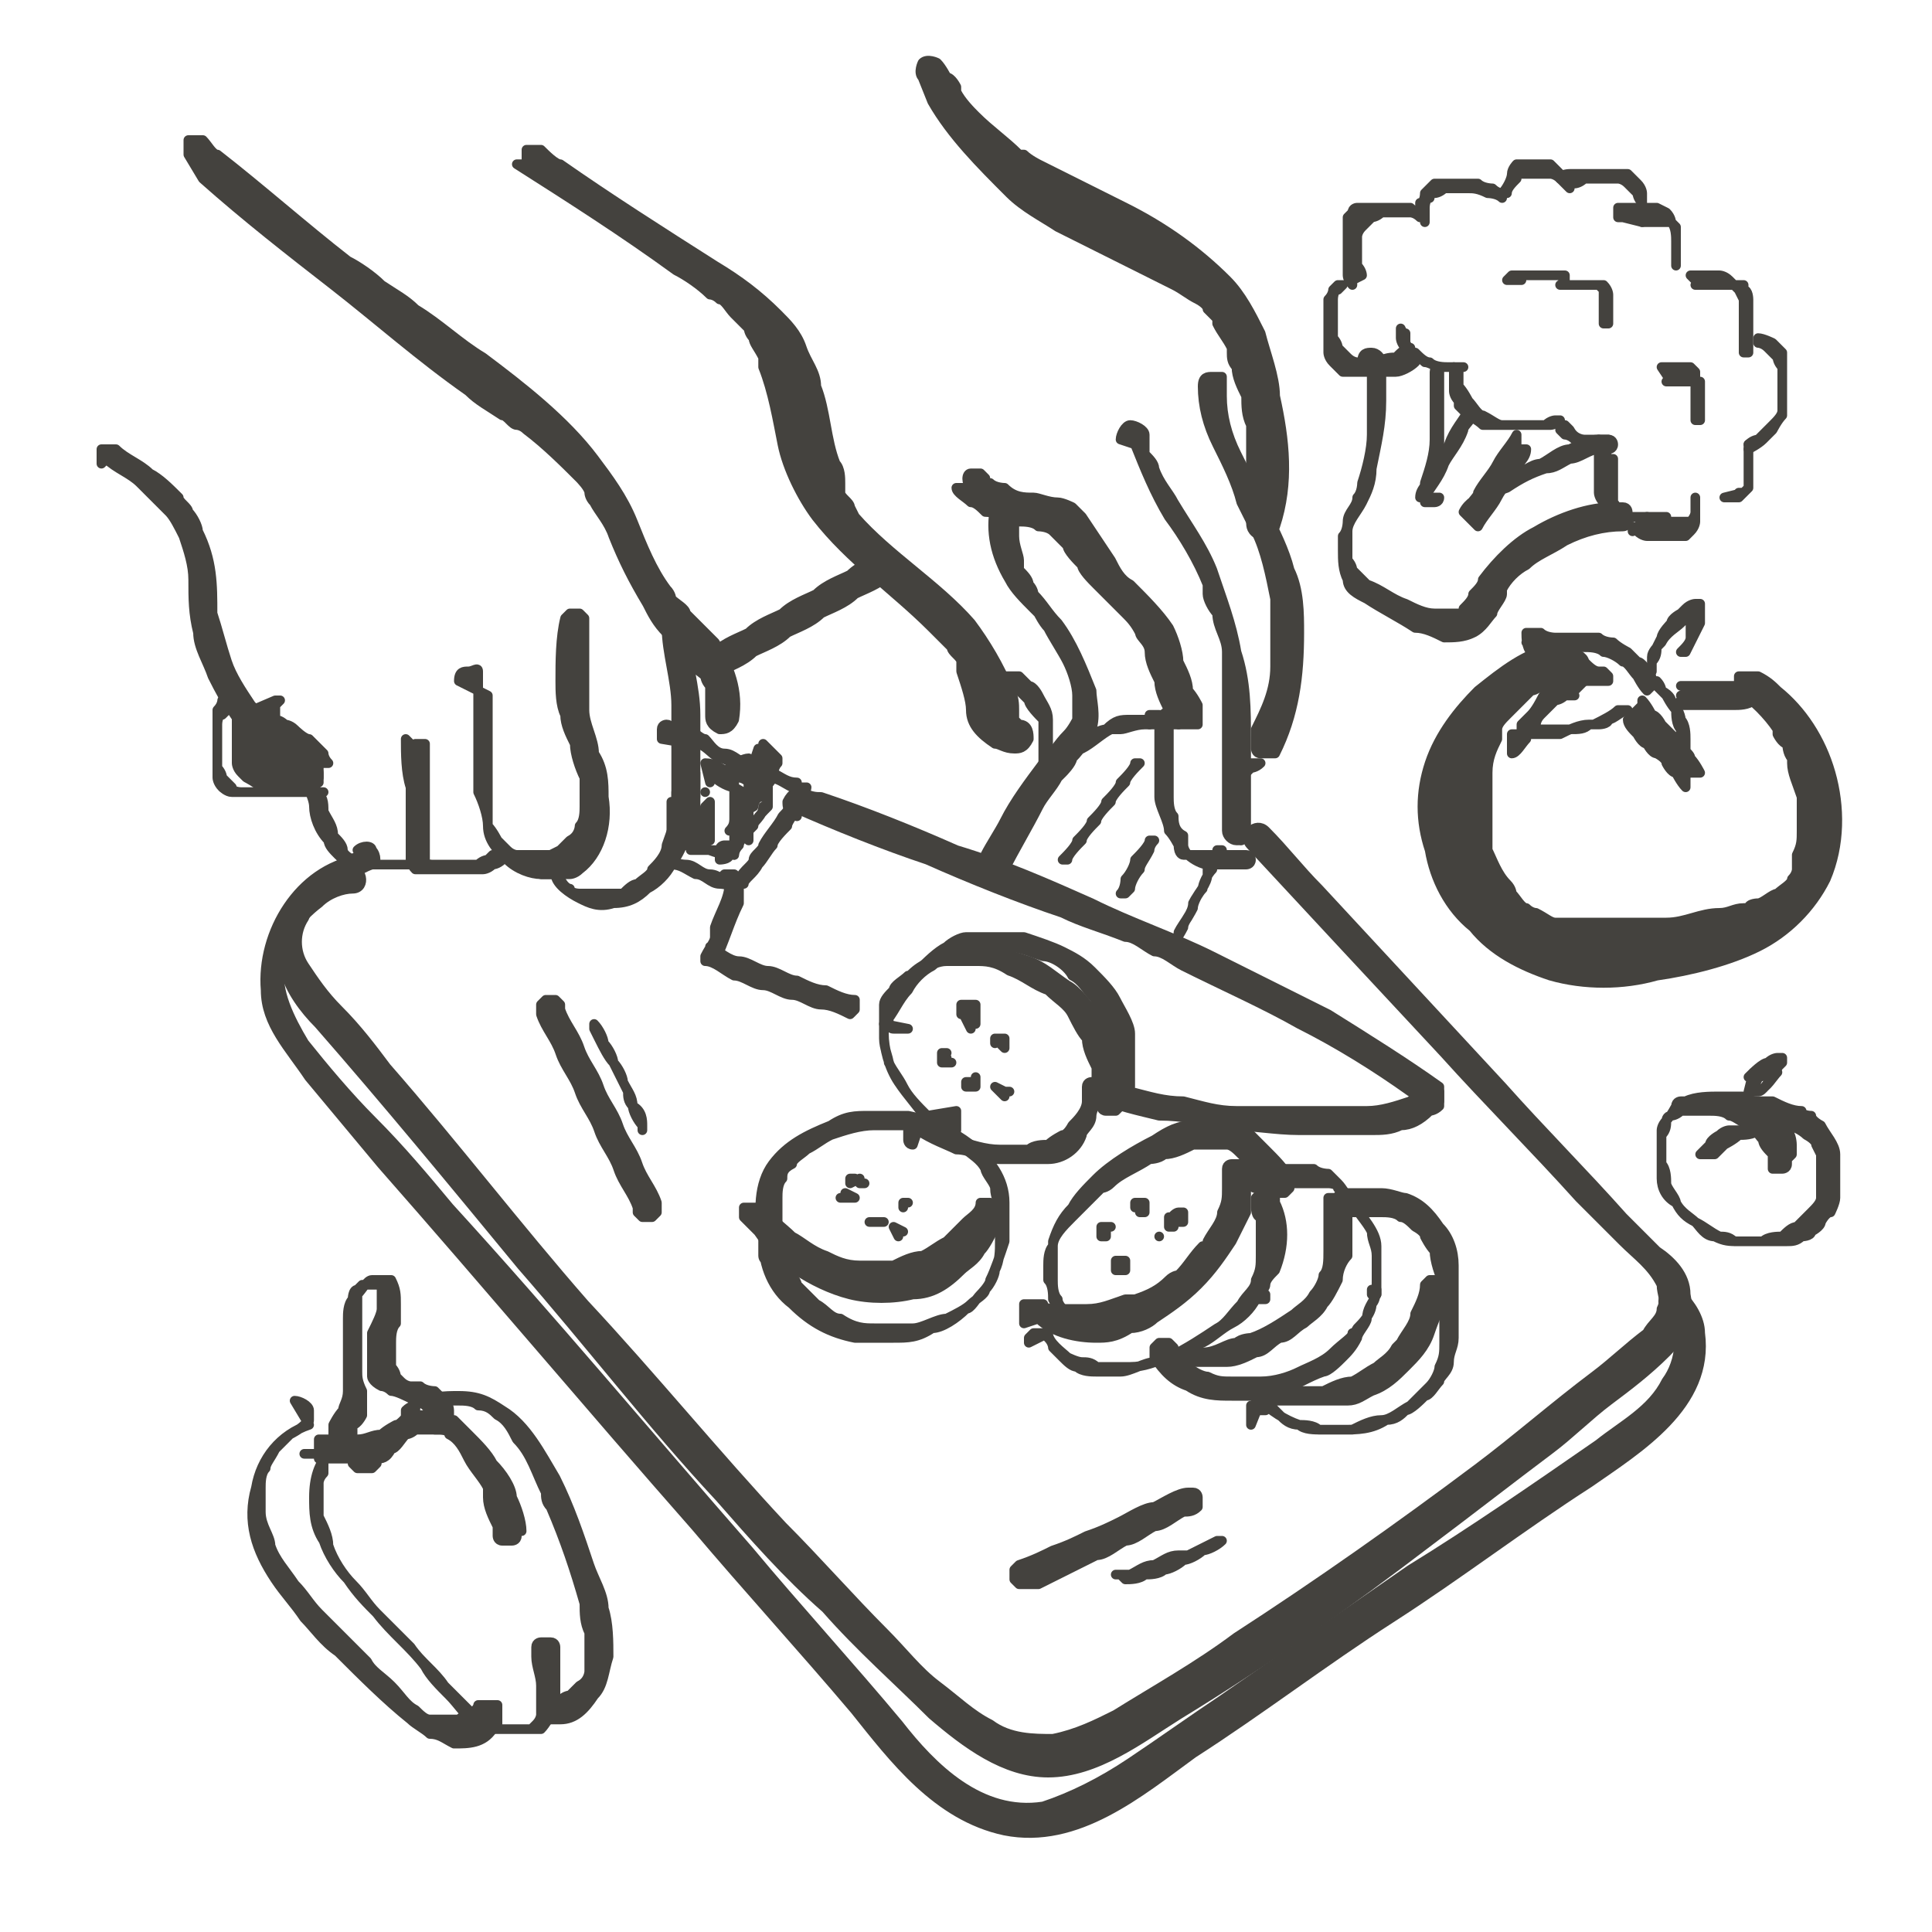 <?xml version="1.0" encoding="UTF-8"?>
<svg id="_Шар_1" xmlns="http://www.w3.org/2000/svg" version="1.1" viewBox="0 0 40 40">
  <!-- Generator: Adobe Illustrator 29.7.1, SVG Export Plug-In . SVG Version: 2.1.1 Build 8)  -->
  <defs>
    <style>
      .st0 {
        fill: #44423e;
        stroke: #44423e;
        stroke-linecap: round;
        stroke-linejoin: round;
        stroke-width: .2px;
      }
    </style>
  </defs>
  <path class="st0" d="M14.6,16.4s0,0,0,0c0,0,0,0,0,0s0,0,0,0c0,0,0,0,0,0,0,0,0,0,0,0,0,0,0,0,0,0,0,0,0,0,0,0s0,0,0,0c0,0,0,0,0,0,0,0,0,0,0,0h0Z"/>
  <path class="st0" d="M2.2,9.5c.2.2.5.3.7.5,0,0,0,0,0,0,.2.2.4.4.6.6,0,0,0,0,0,0,.1.1.2.3.3.5,0,0,0,0,0,0,.1.3.2.6.2.9,0,0,0,0,0,0,0,.4,0,.7.1,1.1,0,.3.2.6.3.9.3.6.6,1.1,1.1,1.5.3.2.5.5.8.6,0,0,.2,0,.3,0,0-.1,0-.2,0-.3-.2,0-.3-.2-.5-.3,0,0,0,0,0,0-.3-.2-.5-.4-.7-.7,0,0-.1-.1-.2-.2,0,0,0,0,0,0-.2-.3-.4-.6-.5-.9,0,0,0,0,0,0-.1-.3-.2-.7-.3-1,0,0,0,0,0,0,0-.6,0-1.1-.3-1.7,0-.1-.1-.3-.2-.4,0-.1-.2-.2-.2-.3-.2-.2-.4-.4-.6-.5-.2-.2-.5-.3-.7-.5,0,0-.2,0-.3,0,0,.1,0,.2,0,.3h0Z"/>
  <path class="st0" d="M6.3,15.9s0,0,0,.1c0,0,0,0,0,0,0,.2.2.5.2.7,0,.2.1.5.3.7,0,.1.1.2.2.3,0,0,.2.2.3.2,0,0,0,0,.1,0,0,0,.1,0,.2,0,0,0,.1,0,.2,0,0,0,.2,0,.2,0,.1,0,.3,0,.4,0,0,0,.1,0,.2,0,0,0,.1,0,.2,0,0,0,0,0,.1,0,0,0,0,0,0,0,0,0,0,0,0,0,0,0,0,0,0,0,0,0,0,0,0,0,0,0,0,0-.2,0,0,0,0,0,0,0,0,0,0,0,0,0,0,0,0,0,0,0,0,0,0,0,0,0,0,0-.1,0-.2,0,0,0,0,0,0,0,0,0-.2,0-.3,0,0,0,0,0,0,0-.1,0-.3,0-.4,0,0,0,0,0,0,0-.1,0-.2,0-.3,0,0,0,0,0,0,0,0,0-.2,0-.2-.1,0,0,0,0,0,0,0,0-.2-.1-.2-.2,0,0,0,0,0,0,0-.1-.1-.2-.2-.3,0,0,0,0,0,0,0,0,0,0,0,0,0-.2-.1-.3-.2-.5,0-.2,0-.3-.2-.5,0-.1,0-.2-.1-.3,0,0,0,0,0,0,0,0,0,0,0,0,0,0,0,0,0,0,0,0,0,0,0,0,0,0,0,0-.1.1,0,0,0,0,0,0,0,0,0,0,0,.1h0Z"/>
  <path class="st0" d="M8.4,15.3c0,.3,0,.7.1,1,0,.2,0,.3,0,.5,0,.2,0,.3,0,.5,0,0,0,.2,0,.3,0,0,0,.2,0,.2,0,0,0,.1.1.2,0,0,0,0,.1,0,0,0,0,0,0,0,0,0,.2,0,.2,0,0,0,.2,0,.3,0,.1,0,.3,0,.4,0,.1,0,.3,0,.4,0,0,0,.1,0,.2-.1,0,0,.1,0,.2-.1,0,0,0,0,0-.1,0,0,0,0,0,0,0,0,0,0,0,0,0,0,0,0,0,0,0,0,0,0,0,0,0,0-.1,0-.2,0,0,0,0,0,0,0,0,0,0,0,0,0,0,0,0,0,0,0,0,0,0,0,0,0,0,0,0,0-.1.1,0,0,0,0,0,0,0,0-.1,0-.2.1,0,0,0,0,0,0-.1,0-.2,0-.3,0,0,0,0,0,0,0-.2,0-.3,0-.5,0,0,0,0,0,0,0,0,0-.2,0-.2,0,0,0,0,0,0,0,0,0,0,0-.1,0,0,0,0,0,0,0,0,0,0,0,0,0,0,0,0,0,0,0,0,0,0,0,0-.1,0,0,0,0,0,0,0,0,0-.2,0-.3,0,0,0,0,0,0,0-.1,0-.3,0-.4,0-.1,0-.3,0-.4,0-.3,0-.6,0-.8,0-.2,0-.3,0-.5,0,0,0,0,0,0,0,0,0,0,0,0,0,0,0,0,0,0,0,0,0,0,0,0,0,0-.1,0-.2,0,0,0,0,0,0,0,0,0,0,0,0,.1h0Z"/>
  <path class="st0" d="M10.1,14.4c0,.6,0,1.2,0,1.8,0,.2,0,.3,0,.5,0,.1,0,.3,0,.4,0,.3.2.5.4.7.2.2.5.3.7.3.1,0,.2,0,.4,0,0,0,.1,0,.2,0,0,0,.1,0,.2-.1.4-.3.6-.9.5-1.5,0-.3,0-.6-.2-.9,0-.3-.2-.6-.2-.9,0,0,0-.1,0-.2,0,0,0,0,0,0,0-.4,0-.7,0-1.1,0,0,0,0,0,0,0-.1,0-.3,0-.4,0,0,0-.1,0-.2,0,0,0,0-.1-.1,0,0-.1,0-.2,0,0,0,0,0-.1.1-.1.4-.1.9-.1,1.3,0,.2,0,.5.1.7,0,.2.1.4.2.6,0,.2.1.5.2.7,0,0,0,0,0,0,0,.2,0,.4,0,.6,0,0,0,0,0,0,0,.1,0,.3-.1.4,0,0,0,0,0,0,0,0,0,.2-.2.3,0,0,0,0,0,0,0,0-.1.1-.2.2,0,0,0,0,0,0,0,0-.2.1-.2.1,0,0,0,0,0,0,0,0-.2,0-.3,0,0,0,0,0,0,0,0,0-.1,0-.2,0,0,0,0,0,0,0,0,0-.1,0-.2,0,0,0,0,0,0,0,0,0-.1,0-.2-.1,0,0,0,0,0,0,0,0-.1-.1-.2-.2,0,0,0,0,0,0,0,0-.1-.2-.2-.3,0,0,0,0,0,0,0-.2-.1-.5-.2-.7,0,0,0,0,0,0,0-.6,0-1.2,0-1.8,0-.2,0-.3,0-.5,0,0,0-.1,0-.2s-.1,0-.2,0c-.1,0-.2,0-.2.2h0Z"/>
  <path class="st0" d="M11.5,18.1c0,.2.3.4.5.5.2.1.4.2.7.1.3,0,.5-.1.7-.3.2-.1.4-.3.5-.5.3-.4.4-.9.5-1.4,0-.6,0-1.1,0-1.7,0-.6-.2-1.1-.2-1.7,0,0,0-.1,0-.2,0,0,0-.1-.1-.1,0,0-.1,0-.2,0,0,0-.1,0-.1.1,0,0,0,0,0,0,0,0,0,0,0,.1,0,.5.2,1.1.2,1.6,0,.2,0,.3,0,.5,0,0,0,0,0,0,0,.4.1.9,0,1.3,0,.1,0,.2,0,.3,0,0,0,0,0,0,0,.3-.1.5-.2.8,0,0,0,0,0,0,0,.2-.2.4-.3.5,0,0,0,0,0,0,0,.1-.2.2-.3.3,0,0,0,0,0,0-.1,0-.2.1-.3.2,0,0,0,0,0,0-.1,0-.2,0-.3,0,0,0,0,0,0,0,0,0-.2,0-.3,0,0,0,0,0,0,0,0,0-.2,0-.3,0,0,0,0,0,0,0,0,0-.2,0-.2-.1,0,0,0,0,0,0,0,0-.1,0-.2-.2,0,0,0,0,0,0,0,0,0-.1,0-.2,0,0,0,0-.1-.1,0,0-.1,0-.2,0,0,0,0,0-.1.1,0,0,0,0,0,0,0,0,0,0,0,.1h0Z"/>
  <path class="st0" d="M4.2,3.7c.9.8,1.8,1.5,2.7,2.2.9.7,1.8,1.5,2.8,2.2.2.2.4.3.7.5.1,0,.2.2.3.2,0,0,0,0,0,0,0,0,0,0,0,0,0,0,0,0,0,0,0,0,.1,0,.2.1.4.3.8.7,1.1,1,0,0,.2.2.2.3,0,0,0,0,0,0,0,0,0,0,0,0,0,0,0,0,0,0,0,0,0,.1.1.2.1.2.3.4.4.7.2.5.4.9.7,1.4.1.2.2.4.4.6.2.2.4.4.5.6,0,.1.2.2.3.3,0,0,0,0,0,0,0,0,0,0,0,0,0,0,0,0,0,0,0,0,0,.1.1.2,0,0,0,.1,0,.2,0,0,0,0,0,0,0,0,0,0,0,0,0,0,0,0,0,0,0,0,0,.1,0,.2,0,0,0,0,0,0,0,0,0,0,0,0,0,0,0,0,0,0,0,0,0,0,0,0,0,0,0,.1,0,.2,0,0,0,0,0,0,0,0,0,0,0,0,0,0,0,0,0,0,0,.1,0,.2.2.3.1,0,.2,0,.3-.2.1-.6-.1-1.1-.4-1.6-.2-.2-.4-.4-.6-.6,0-.1-.2-.2-.3-.3,0,0,0,0,0,0,0,0,0,0,0,0,0,0,0,0,0,0,0,0,0-.1-.1-.2-.3-.4-.5-.9-.7-1.4-.2-.5-.5-.9-.8-1.3-.6-.8-1.5-1.5-2.3-2.1-.5-.3-.9-.7-1.4-1-.2-.2-.4-.3-.7-.5-.2-.2-.5-.4-.7-.5-.9-.7-1.8-1.5-2.7-2.2-.1,0-.2-.2-.3-.3,0,0-.2,0-.3,0,0,0,0,.2,0,.3h0Z"/>
  <path class="st0" d="M14.1,12.9c0-.1,0-.2,0-.3,0,0,0,0,0,0,0,0,0,0,0,0,0,0,0,0,0,0,0,0,0,0,0,0,0,0,0,0,0,0,0,0,0,0,0,0,0,0,0,0,0,0,0,0,0,0,0,.1,0,.1,0,.2,0,.3,0,0,0,0,0,0,0,0,0,0,0,0,0,0,0,0,0,0,0,0,0,0,0,0,0,0,0,0,0,0,0,0,0,0,0,0,0,0,0,0,0,0,0,0,0,0,0-.1h0Z"/>
  <path class="st0" d="M13.9,17.9c.2,0,.3.1.5.2.2,0,.3.2.5.2,0,0,.2,0,.3.1,0,0,0,0,0,0,0,0,0,0,0,0,0,0,0,0,0,0,0,0,0,0,0,0,0,0,0,0,0,0,0,0,0,0,0-.1,0,0,0,0,0,0,0,0,0,0,0,0-.2,0-.3-.2-.5-.2-.2,0-.3-.2-.5-.2,0,0-.2,0-.3-.1,0,0,0,0,0,0,0,0,0,0,0,0,0,0,0,0,0,0,0,0,0,0,0,0,0,0,0,0,0,0,0,0,0,0,0,.1,0,0,0,0,0,0,0,0,0,0,0,0h0Z"/>
  <path class="st0" d="M14,15.1c.1,0,.3.2.4.3.2,0,.3.2.5.3.2,0,.3.2.5.2.2,0,.3.2.5.2.2,0,.3.1.5.2,0,0,0,0,.1,0,0,0,0,0,0,0,0,0,0,0,0,0,0,0,0,0,0,0,0,0,0,0,0,0,0,0,0,0,0,0,0,0,0,0,0-.1,0,0,0,0,0,0,0,0,0,0,0,0,0,0,0,0,0,0,0,0,0,0,0,0-.2,0-.3-.1-.5-.2-.2,0-.3-.1-.5-.2-.2,0-.3-.2-.5-.2-.2,0-.3-.2-.4-.3-.1,0-.3-.2-.4-.3,0,0,0,0,0,0,0,0,0,0,0,0,0,0,0,0,0,0,0,0,0,0,0,0,0,0,0,0,0,0,0,0,0,.1,0,.2,0,0,0,0,0,0,0,0,0,0,0,0h0Z"/>
  <path class="st0" d="M15.4,18.3c0-.1.2-.2.3-.4.1-.1.2-.3.3-.4,0-.1.2-.3.3-.4,0-.1.2-.3.2-.4,0-.1.2-.3.2-.4,0,0,0,0,0,0,0,0,0,0,0,0,0,0,0,0,0,0,0,0,0,0,0,0,0,0,0,0,0,0,0,0,0,0,0,0,0,0,0,0-.1,0,0,0,0,0,0,0,0,0,0,0,0,0-.1.2-.2.4-.4.6-.1.2-.3.4-.4.6,0,.1-.2.2-.2.3,0,0,0,0,0,0,0,.1-.2.2-.3.4,0,0,0,0,0,0,0,0,0,0,0,0,0,0,0,0,0,0,0,0,0,0,0,0,0,0,0,0,0,0,0,0,0,0,.1,0,0,0,0,0,0,0,0,0,0,0,0,0h0Z"/>
  <path class="st0" d="M15.1,18.3c0,.3-.2.6-.3.9,0,0,0,.2,0,.2,0,0,0,0,0,0,0,.1-.1.2-.2.4,0,0,0,0,0,.1,0,0,0,0,0,0,0,0,0,0,0,0,0,0,0,0,0,0,.2,0,.4.2.6.3.2,0,.4.2.6.2.2,0,.4.2.6.2.2,0,.4.2.6.2.2,0,.4.1.6.2,0,0,0,0,0,0,0,0,0,0,0,0,0,0,0,0,0,0,0,0,0,0,.1-.1,0,0,0-.1,0-.2,0,0,0,0,0,0,0,0,0,0,0,0-.2,0-.4-.1-.6-.2-.2,0-.4-.1-.6-.2-.2,0-.4-.2-.6-.2-.2,0-.4-.2-.6-.2-.2,0-.4-.2-.6-.3,0,0,0,0,0,0,0,.1,0,.2.1.3.2-.4.3-.8.5-1.2,0-.1,0-.2,0-.3,0,0,0-.1,0-.2,0,0,0,0-.1-.1,0,0-.1,0-.2,0,0,0,0,0-.1.1h0Z"/>
  <path class="st0" d="M14.9,13.9c.2-.1.5-.2.7-.4.2-.1.5-.2.7-.4.2-.1.5-.2.7-.4.2-.1.5-.2.7-.4.2-.1.5-.2.7-.4,0,0,0,0,0,0,0,0,0,0,.1-.1,0,0,0-.1,0-.2,0,0,0,0-.1-.1,0,0,0,0,0,0,0,0,0,0-.1,0-.2.1-.5.2-.7.4-.2.1-.5.2-.7.4-.2.1-.5.2-.7.4-.2.1-.5.2-.7.4-.2.1-.5.2-.7.4,0,0,0,0,0,0,0,0,0,0-.1.1,0,0,0,.1,0,.2,0,0,0,0,.1.1,0,0,0,0,0,0,0,0,0,0,.1,0h0Z"/>
  <path class="st0" d="M10.7,3.4c1.1.7,2.2,1.4,3.3,2.2.2.1.5.3.7.5,0,0,.1,0,.2.1,0,0,0,0,0,0,0,0,0,0,0,0,0,0,0,0,0,0,.1,0,.2.2.3.3,0,0,.2.2.3.3,0,0,0,0,0,0,0,0,0,0,0,0,0,0,0,0,0,0,0,0,0,.1.1.2,0,.1.1.2.2.4,0,0,0,0,0,0,0,0,0,0,0,0,0,0,0,0,0,0,0,0,0,.1,0,.2.2.5.3,1.1.4,1.6.1.5.4,1.1.7,1.5.7.9,1.6,1.5,2.4,2.3,0,0,.2.2.3.3,0,0,0,0,.1.1,0,0,0,0,0,0s0,0,0,0c0,0,0,0,0,0,0,.1.2.2.2.3,0,0,0,.1,0,.2,0,0,0,0,0,0,0,0,0,0,0,0,0,0,0,0,0,0,0,0,0,0,0,0,.1.3.2.6.2.8,0,.3.2.5.5.7.1,0,.2.1.4.1.1,0,.2,0,.3-.2,0-.1,0-.3-.2-.3,0,0,0,0,0,0,0,0,0,0,0,0,0,0,0,0,0,0,0,0,0,0,0,0,0,0,0,0,0,0,0,0,0,0,0,0,0,0,0,0-.1-.1,0,0,0,0,0,0,0,0,0,0,0,0,0,0,0,0,0,0,0,0,0,0,0,0,0,0,0,0,0,0,0,0,0,0,0,0,0,0,0-.1,0-.2,0-.1,0-.3-.1-.4-.2-.5-.5-1-.8-1.4-.7-.8-1.7-1.4-2.4-2.2,0,0,0,0-.1-.2,0,0,0,0,0,0,0,0,0,0,0,0,0,0,0,0,0,0,0-.1-.2-.2-.2-.3,0,0,0-.1,0-.2,0,0,0,0,0,0,0,0,0,0,0,0,0,0,0,0,0,0,0-.1,0-.3-.1-.4-.2-.5-.2-1.1-.4-1.6,0-.3-.2-.5-.3-.8-.1-.3-.3-.5-.5-.7-.4-.4-.8-.7-1.3-1-1.1-.7-2.2-1.4-3.2-2.1-.1,0-.3-.2-.4-.3,0,0-.2,0-.3,0,0,.1,0,.2,0,.3h0Z"/>
  <path class="st0" d="M20.9,14.3s0,0,0,0c0,0,0,0,0,0,0,0,0,0,0,0,0,0,0,0,0,0,0,0,0,0,0,0,0,0,0,0,0,0,0,0,0,0,0,0,0,0,0,0,0,0,0,0,0,0,.1,0,0,0,0,0,0,0,0,0,0,0,.1,0,0,0,0,0,0,0,0,0,.1.1.2.2,0,0,0,0,0,0,0,.1.2.3.3.4,0,0,0,0,0,.1,0,0,0,0,0,0,0,.1,0,.2,0,.3,0,0,0,0,0,0,0,0,0,.2,0,.3,0,0,0,0,0,0,0,0,0,.1,0,.2,0,0,0,0,0,0,0,0,0,0,0,.1,0,0,0,0,0,0,0,0,0,0,0,0,0,0,0,0,0,0,0,0,0,0,0,0,0,0,0,0,0,0,0,0,0,0,.1,0,0,0,0,0,0,0,0,0,0,0,0,0,0,0,0,0,0,0,0,0,0-.1,0-.2,0,0,0,0,0-.1,0,0,0-.1,0-.2,0,0,0-.2,0-.3,0,0,0-.2,0-.2,0-.2-.1-.3-.2-.5,0,0-.1-.2-.2-.2,0,0-.1-.1-.2-.2,0,0,0,0-.1,0,0,0-.1,0-.2,0,0,0-.1,0-.2,0,0,0,0,0,0,0,0,0,0,0,0,0,0,0,0,0,0,0,0,0,0,0,0,0,0,0,0,0,0,0,0,0,0,0,0,0,0,0,0,0,0,0,0,0,0,0,0,0,0,0,0,0,.1,0,0,0,0,0,0,0,0,0,0,0,0,0h0Z"/>
  <path class="st0" d="M19.8,10.1c0,.1.2.2.3.3.1,0,.2.1.3.2.2,0,.5.1.7.2.1,0,.3,0,.4.1,0,0,0,0,0,0,0,0,.2,0,.3.1,0,0,0,0,0,0,0,0,.2.2.3.3,0,0,0,0,0,0,0,.1.2.3.3.4,0,.1.2.3.3.4.2.2.4.4.6.6.1.1.2.2.3.4,0,0,0,0,0,0,0,.1.2.2.2.4,0,0,0,0,0,0,0,.2.1.4.2.6,0,.2.1.4.2.6,0,.1.1.2.2.3,0,0,0,0,.2,0s.1,0,.2,0c0,0,0,0,0-.2,0,0,0-.1,0-.2,0,0,0,0,0,0,0,0,0,0,0,0,0,0-.1-.2-.2-.3,0,0,0,0,0,0,0-.2-.1-.4-.2-.6,0-.2-.1-.5-.2-.7-.2-.3-.5-.6-.8-.9-.2-.1-.3-.3-.4-.5,0,0,0,0,0,0-.2-.3-.4-.6-.6-.9,0,0-.1-.1-.2-.2,0,0-.2-.1-.3-.1-.2,0-.4-.1-.5-.1-.2,0-.4,0-.6-.2,0,0,0,0,0,0,0,0-.2,0-.3-.1,0,0,0,0,0,0,0,0-.1,0-.1-.1,0,0,0,0,0,0,0,0,0,0,0,0,0,0,0,0-.1-.1,0,0-.1,0-.2,0-.1,0-.1.2,0,.3h0Z"/>
  <path class="st0" d="M20.6,10.5c-.1.5,0,1,.3,1.5.1.2.3.4.5.6,0,0,0,0,.1.1,0,0,0,0,0,0,0,0,0,0,0,0,0,0,0,0,0,0,0,0,0,0,0,0,0,0,.1.2.2.3.1.2.3.5.4.7,0,0,0,0,0,0,.1.2.2.5.2.7,0,0,0,0,0,0,0,0,0,.2,0,.2,0,0,0,0,0,0,0,0,0,.1,0,.2,0,0,0,0,0,0,0,0,0,0,0,.1,0,0,0,0,0,0,0,0,0,0,0,0,0,0,0,0,0,0,0,0,0,0,0,0,0,0-.1.2-.2.3-.2.2-.3.4-.5.6-.3.4-.6.8-.8,1.2-.1.2-.3.5-.4.7,0,0,0,.1,0,.2,0,0,0,.1.1.1,0,0,.2,0,.3,0,.2-.4.5-.9.7-1.3.1-.2.3-.4.4-.6,0,0,0,0,0,0,0,0,0,0,0,0,0,0,0,0,0,0,0,0,0,0,.1-.1,0,0,.2-.2.2-.3.2-.2.3-.4.4-.6.1-.3,0-.6,0-.8-.2-.5-.4-1-.7-1.4-.2-.2-.3-.4-.5-.6,0,0,0,0,0,0,0,0,0,0,0,0,0,0,0,0,0,0,0,0,0,0,0,0,0,0,0-.1-.1-.2,0-.1-.1-.2-.2-.3,0,0,0-.1,0-.2,0,0,0,0,0,0,0-.1-.1-.3-.1-.5,0,0,0,0,0,0,0-.1,0-.2,0-.4,0,0,0,0,0,0,0,0,0,0,0-.1,0-.1,0-.2-.2-.3-.1,0-.2,0-.3.2h0Z"/>
  <path class="st0" d="M22.4,15.5c.2-.1.4-.3.6-.4,0,0,.1,0,.2,0,0,0,0,0,0,0,.1,0,.3-.1.5-.1,0,0,0,0,.1,0,0,0,0,0,0,0,.1,0,.3,0,.4,0,0,0,0,0,0,0,0,0,.1,0,.2,0,0,0,0,0,0,0,0,0,0,0,0,0,0,0,0,0,0,0,0,0,0,0,0,0,0,0,0,0,0,0,0,0,0,0,0-.1,0,0,0,0,0,0,0,0,0,0,0,0,0,0-.1,0-.2,0,0,0-.2,0-.3,0,0,0-.1,0-.2,0,0,0-.2,0-.3,0-.2,0-.3,0-.5.2-.1,0-.3.1-.4.2-.1,0-.3.1-.4.2,0,0,0,0,0,0,0,0,0,0,0,0,0,0,0,0,0,0,0,0,0,0,0,0,0,0,0,0,0,0,0,0,0,0,0,0,0,0,0,0,0,0,0,0,0,0,0,0,0,0,0,0,.1,0h0Z"/>
  <path class="st0" d="M24.2,14.7c0,.3,0,.6,0,.9,0,.3,0,.6,0,.9,0,.1,0,.3.1.4,0,.1,0,.3.2.4,0,0,0,.1,0,.2,0,0,0,.1.1.2.1.1.3.2.4.2,0,0,.2,0,.2,0,0,0,.1,0,.2,0,.1,0,.3,0,.4,0,0,0,0,0,0,0,0,0,.1,0,.1-.1,0,0,0,0,0,0,0,0,0,0,0,0,0,0,0-.1-.1-.1,0,0-.1,0-.2,0-.1,0-.3,0-.4,0,0,0,0,0,0,0-.1,0-.2,0-.3,0,0,0,0,0,0,0,0,0-.1,0-.2,0,0,0,0,0,0,0,0,0-.1,0-.2,0,0,0,0,0,0,0,0,0-.1,0-.1-.2,0,0,0,0,0,0,0,0-.1-.2-.2-.3,0,0,0,0,0,0,0-.2-.2-.5-.2-.7,0,0,0-.1,0-.2,0,0,0,0,0,0,0-.2,0-.4,0-.6,0-.2,0-.4,0-.6,0-.1,0-.2,0-.3,0,0,0,0,0,0,0,0,0,0,0,0,0,0,0,0,0,0,0,0,0,0,0,0,0,0-.1,0-.2,0,0,0,0,0,0,.2h0Z"/>
  <path class="st0" d="M25.7,17.4s0,0,0,0c0,0,0,0,0,0,0,0,0-.1-.1-.2,0,0,0,0,0,0,0,0,0-.2,0-.3,0,0,0,0,0,0,0,0,0-.2,0-.3,0,0,0,0,0,0,0,0,0-.2,0-.3,0,0,0,0,0,0,0,0,0-.2.1-.2,0,0,0,0,0,0,0,0,.1-.1.2-.2,0,0,0,0,0,0,0,0,.1,0,.2-.1,0,0,0,0,0,0,0,0,0,0,0,0,0,0,0,0,0,0,0,0,0,0,0,0,0,0,0,0,0,0,0,0,0,0,0,0,0,0,0,0,0,0,0,0,0,0-.1,0,0,0-.1,0-.2,0,0,0-.1,0-.2.1,0,0-.1.1-.1.2,0,0,0,0,0,.1,0,0,0,0,0,.1,0,0,0,0,0,0,0,0,0,.2,0,.2,0,0,0,.1,0,.2,0,0,0,.2,0,.2,0,0,0,.2,0,.2,0,0,0,.1,0,.2,0,0,0,0,0,0,0,0,0,0,0,0,0,0,0,0,0,0,0,0,0,0,0,0,0,0,0,0,0,0,0,0,0,0,0,0,0,0,0,0,0-.1,0,0,0,0,0,0,0,0,0,0,0,0h0Z"/>
  <path class="st0" d="M23.5,9.2c.2.5.4,1,.7,1.5.3.4.6.9.8,1.4,0,0,0,.1,0,.2,0,0,0,0,0,0,0,0,0,0,0,0,0,0,0,0,0,0,0,0,0,0,0,0,0,.1.1.3.2.4,0,.3.2.5.2.8,0,.1,0,.3,0,.4,0,0,0,.1,0,.2,0,0,0,0,0,0,0,0,0,0,0,0,0,0,0,0,0,0,0,0,0,0,0,.1,0,.3,0,.6,0,.9,0,.6,0,1.3,0,1.9,0,0,0,.2,0,.2,0,.1.1.2.2.2.1,0,.2,0,.2-.2,0-.6,0-1.3,0-1.9,0-.6,0-1.2-.2-1.8-.1-.6-.3-1.1-.5-1.7-.2-.5-.5-.9-.8-1.4-.1-.2-.3-.4-.4-.7,0-.1-.1-.2-.2-.3,0,0,0,0,0,0,0,0,0,0,0,0,0,0,0,0,0,0,0,0,0,0,0,0,0,0,0-.1,0-.2,0,0,0-.1,0-.2,0-.1-.2-.2-.3-.2-.1,0-.2.2-.2.3h0Z"/>
  <path class="st0" d="M24.9,8c0,.4.1.8.3,1.2.2.4.4.8.5,1.2.1.2.2.4.3.6,0,0,0,0,0,0,.2.4.3.9.4,1.4,0,0,0,0,0,0,0,.5,0,1,0,1.4,0,0,0,0,0,0,0,.5-.2.9-.4,1.3,0,0,0,0,0,0,0,0,0,.1,0,.2,0,0,0,.1,0,.2,0,0,0,.1.1.1,0,0,.3,0,.3,0,.4-.8.5-1.6.5-2.5,0-.4,0-.9-.2-1.3-.1-.4-.3-.8-.5-1.2-.2-.4-.4-.8-.6-1.2,0,0,0,0,0,0-.2-.4-.3-.8-.3-1.2,0,0,0,0,0,0,0,0,0-.1,0-.2,0,0,0-.1,0-.2,0,0-.1,0-.2,0-.1,0-.2,0-.2.2h0Z"/>
  <path class="st0" d="M19.3,2.1c.4.7,1,1.3,1.6,1.9.3.3.7.5,1,.7.4.2.8.4,1.2.6.4.2.8.4,1.2.6.2.1.3.2.5.3,0,0,0,0,0,0,0,0,0,0,0,0,0,0,0,0,0,0,0,0,0,0,0,0,0,0,0,0,0,0,0,0,0,0,0,0,0,0,.2.1.2.2,0,0,.1.1.2.2,0,0,0,0,0,.1,0,0,0,0,0,0,0,0,0,0,0,0,0,0,0,0,0,0,.1.2.2.3.3.5,0,0,0,0,0,.1,0,0,0,0,0,0,0,0,0,0,0,0,0,0,0,0,0,0,0,.1,0,.2.1.3,0,.2.1.4.2.6,0,.2,0,.4.1.6,0,0,0,.1,0,.2,0,0,0,0,0,0,0,0,0,0,0,0,0,0,0,0,0,0,0,.1,0,.2,0,.3,0,.2,0,.4,0,.7,0,.1,0,.2,0,.3,0,0,0,0,0,0,0,0,0,0,0,0,0,0,0,0,0,0,0,0,0,.1,0,.2,0,.1,0,.2,0,.3,0,.1,0,.2.2.3.1,0,.2,0,.3-.2.3-.9.2-1.8,0-2.7,0-.4-.2-.9-.3-1.3-.2-.4-.4-.8-.7-1.1-.6-.6-1.3-1.1-2.1-1.5-.4-.2-.8-.4-1.2-.6-.2-.1-.4-.2-.6-.3,0,0-.2-.1-.3-.2,0,0,0,0-.1,0,0,0,0,0,0,0,0,0,0,0,0,0,0,0,0,0,0,0,0,0,0,0,0,0-.3-.3-.6-.5-.9-.8-.1-.1-.3-.3-.4-.5,0,0,0,0,0-.1,0,0,0,0,0,0,0,0,0,0,0,0,0,0,0,0,0,0,0,0-.1-.2-.2-.2,0,0-.1-.2-.2-.3,0,0-.2-.1-.3,0,0,0-.1.2,0,.3h0Z"/>
  <path class="st0" d="M14.3,15.4c0,.2,0,.4.1.6,0,0,0,0,0,0,0,.2,0,.5,0,.7,0,0,0,.1,0,.2,0,0,0,0,0,0,0,.2,0,.3-.1.5.1,0,.3,0,.4,0,0-.2,0-.4,0-.6,0,0,0-.1,0-.2,0,0,0,0,0,0,0,0,0,0,0,0,0,0,0,0,0,0,0,0,0,0,0,0,0,0,0,0,0,0,0,0,0,0,0,0,0,0,0,0-.1.1,0,.3-.2.5-.3.8,0,0,0,0,0,.1,0,0,0,0,0,0,0,0,0,0,0,0,0,0,0,0,0,0,0,0,0,0,0,0,0,0,0,0,0,0,0,0,0,0,0,0,0,0,0,0,0,0,0,0,.1,0,.2,0,0,0,.1,0,.2,0,.2,0,.3,0,.5.1,0,0,0,0,0,0,0,0,0,0,0,0,0,0,0,0,0,0,0,0,0,0,0,0,0,0,0-.1,0-.2,0,0,0,0,0,0,0,0,0,0,0,0,0,0,0,0,0,0,0,0,0,0,0,0,0,0-.1,0-.2,0,0,0-.1,0-.1.1,0,0,0,.1,0,.2,0,0,.2,0,.2-.1-.2,0-.4-.1-.7-.2,0,0-.1,0-.2,0,0,0,0,0,0,0,0,0,0,0,0,0,0,0,0,0,0,0,0,0,0,0,0,0,0,0,0,0,0,0,0,0,0,0,0,0,0,0,0,0,0,0,0,0,0,0,0,0,0,0,0,0,0,0,0,0,0,0,0,0,0,0,0,0,0,0,0,0,0-.1,0-.2,0,0,0-.1,0-.2,0-.1,0-.2.1-.3,0,0,0-.1,0-.2-.1,0-.3,0-.4,0,0,.2,0,.4,0,.6,0,0,0,.1,0,.2,0,0,0,0,0,0,0,0,0,0,0,0,0,0,0,0,0,0,0,0,0,0,0,0,0,0,0,0,0,0,0,0,0,0,0,0,0,0,0,0,.1-.1,0-.1,0-.3,0-.4,0-.1,0-.3,0-.5,0-.3,0-.6,0-.9,0-.1,0-.3-.1-.4,0,0,0-.1-.1-.1,0,0,0,0,0,0,0,0,0,0,0,0,0,0-.1,0-.1.1,0,0,0,.1,0,.2h0Z"/>
  <path class="st0" d="M14.6,15.8c.2,0,.3.1.5.2,0,0,0,0,.1,0,0,0,0,0,0,0,.2,0,.4.2.6.3,0,0,0,0,.1,0,0,0,0,0,0,0,0,0,0,0,0,0,0,0,0,0,0,0,0,0,0,0,0,0,0,0,0,0,0,0,0,0,0,0,0,0,0,0,0,0,0,0,0,0,0,0,0,0,0,0,0,0,0,0,0,0,0,0,0,0,0,0,0,0,0,0,0,0,0,0,0,.1,0,0,0,0,0,.1,0,0,0,.2-.1.2,0,.2-.2.3-.3.5,0,0,0,0,0,.1,0,0,0,0,0,.1,0,0,0,0,0,0,0,0,0,0,0,0,0,0,0,0,0,0,0,0,0,0,0,0,0,0,0,0,0,0,0,0,0,0,0,0,0,0,0,0,0,0,0,0,0,0,0,0,0,0,0,0,0,0,0,0,0,0,0,0,0,0,0,0,0,0,0,0,0,0,0,0,0,0,0,0,0,0,0,0,0,0,0,0,0,0,0,0,0,0,0,0,0,0,0,0,0,0,0,0,0,0,0,0,0,0,0,0,0,0,0,0,0,0,0,0,0-.1,0-.2,0,0,0,0,0,0,0,0,0-.2,0-.3,0,0,0-.2,0-.3,0-.1,0-.2,0-.3,0,0,0-.2,0-.3,0-.1,0-.2,0-.3-.1,0-.3.1-.4.2,0,0,.1.1.2.2,0,0,.1,0,.2.1,0,0,.1,0,.2,0,0,0,0,0,0,0,0,0,0,0,0,0,0,0,0,0,0,0,0,0,0,0,0,0,0,0,0,0,0,0,0,0,0,0,0-.1,0,0,0,0,0,0,0,0,0,0,0,0,0,0,0,0,0,0,0,0,0,0,0,0,0,0-.2,0-.3-.2,0,0,0,0,0,0,0,0-.1,0-.2-.1,0,0,0,0,0,0,0,0,0,0,0,0,0,0,0,0,0,0,0,0,0,0,0,0,0,0,0,0,0,0,0,0,0,0,0,0,0,0,0,0,0,0,0,0,0,0,0,0,0,.2,0,.4,0,.6,0,0,0,.1,0,.2,0,0,0,0,0,0,0,0,0,.2,0,.2,0,0,0,.2,0,.2,0,0,0,.1,0,.2,0,0,0,0,0,.1,0,0,0,.1,0,.2,0,0,0,0,0,.1,0,0,0,0,0,.1,0,0,0,0,0,0,0,0,0,0,0,0,0,0,0,0,0,0,0,0,0,0,0,0,0,0,0,0,0,0,0,0,0,0,0,0,0,0,0,0,0,0,0,0,0,0,0,0,0,0,0,0,0,0,0,0,0,0,0,0,0,0,0,0,0,0,0,0,0-.1.1-.2,0-.1.2-.3.3-.4,0-.1.2-.3.3-.4,0,0,0,0,0,0,0,0,0,0,0,0,0,0,0,0,0-.1,0,0,0,0,0-.1,0,0,0,0,0,0,0,0,0,0,0,0,0,0,0,0,0,0,0,0,0,0,0,0,0,0,0,0,0,0,0,0,0,0,0,0,0,0-.1,0-.2,0-.2,0-.3-.1-.5-.2-.1,0-.3-.1-.4-.2,0,0,0,0-.1,0,0,0,0,0,0,0,0,0,0,0,0,0,0,0,0,0,0,0,0,0,0,0,0,0,0,0,0,0,0,0,0,0,0,0,0,.1,0,0,0,0,0,0,0,0,0,0,0,0h0Z"/>
  <path class="st0" d="M15.6,16.5c-.1.2-.2.4-.4.5,0,0,0,.1-.1.2,0,0,0,0,0,0,0,0,0,0,0,0,0,0,0,0,0,0,0,0,0,0,0,0,0,0,0,0,0,0,0,0,0,0,.1,0,0,0,0,0,0,0,0,0,0,0,0,0,.1-.2.2-.4.4-.5,0,0,0-.1.1-.2,0,0,0,0,0,0,0,0,0,0,0,0,0,0,0,0,0,0,0,0,0,0,0,0,0,0,0,0,0,0,0,0,0,0-.1,0,0,0,0,0,0,0,0,0,0,0,0,0h0Z"/>
  <path class="st0" d="M15.5,16.1s0,0,0,0c0,0,0,0,0,0,0,0,0,0,0,0,0,0,0,0,0,0,0,0,0,0,0,.1,0,0,0,0,0,0,0,.1,0,.3-.1.4,0,0,0,.2,0,.2,0,0,0,0,0,0,0,0,0,0,0,0,0,0,0,0,0,0,0,0,0,0,0,0,0,0,0,0,0,0,0,0,0,0,0,0,0,0,0,0,0,0,0,0,0,0,0,0,0,0,.1-.1.2-.2,0,0,0,0,.1-.1,0-.1.2-.2.3-.4,0,0,0-.2.1-.3,0,0,0,0,0-.1,0,0,0,0,0,0,0,0,0,0,0,0,0,0,0,0-.1,0,0,0,0,0,0,0,0,0,0,0-.1,0,0,0,0,0,0,0,0,0,0,0-.1,0,0,0,0,0,0,0,0,0,0,0,0,0,0,0,0,0,0,0,0,0,0,0,0,0,0,0,0,0,0,0,0,0,0,0,0,0,0,0,0,0,.1,0,0,0,0,0,0,0,0,0,0,0,0,0,0,0,0,0,0,0,0,0,0,0,0,0,0,0,0,0,.1,0,0,0,0,0,0,0,0,0,0,0,.1,0,0,0-.2-.2-.3-.3,0,0,0,0,0,.1,0,0,0,0,0,0,0,.1-.1.2-.2.3,0,0,0,0,0,0,0,0,0,0,0,0,0,0-.1.2-.2.2,0,0,0,0,0,0,0,0,0,0,0,0,0,0,0,0,0,0,.1,0,.2.2.3.2,0-.2,0-.4.1-.6,0,0,0,0,0-.1,0,0,0,0,0,0,0,0,0,0,0,0,0,0,0,0,0,0,0,0,0,0,0,0,0,0,0,0,0,0,0,0,0,0,0,0,0,0,0,0,0,0,0,0,0,0,0,0,0,0,0,0,0,0,0,0,0,0,0,0,0,0,0,0,0,0,0,0,0,0,0,0,0,0,0,0,0,0,0,0,0,0-.1,0h0Z"/>
  <path class="st0" d="M4.9,14.4c0,0-.1,0-.1,0,0,0-.1,0-.2.1,0,0,0,.1-.1.2,0,0,0,0,0,.2,0,0,0,.1,0,.2,0,0,0,.2,0,.2,0,0,0,.1,0,.2,0,0,0,.2,0,.2,0,0,0,.1,0,.2,0,0,0,.1,0,.2,0,0,0,.1.1.2,0,0,.1.1.2.1,0,0,.1,0,.2,0,0,0,.2,0,.2,0,0,0,.1,0,.2,0,0,0,.2,0,.3,0,.1,0,.3,0,.4,0,.2,0,.3,0,.5,0,0,0,0,0,.1,0,0,0,0,0,0,0,0,0,0,0,0,0,0,0,0,0,0,0,0,0,0,0,0,0,0,0,0,0,0,0,0,0,0,0,0,0,0,0,0,0,0,0,0,0,0,0-.1,0-.2,0-.3,0-.5,0-.2,0-.3,0-.5,0,0,0-.2,0-.2,0,0,0,0,0,0,0-.1,0-.3,0-.4,0,0,0,0,0,0,0,0,0-.2,0-.2-.1,0,0,0,0,0,0,0,0-.1-.1-.2-.2,0,0,0,0,0,0,0,0,0-.1-.1-.2,0,0,0,0,0,0,0,0,0-.2,0-.3,0,0,0,0,0,0,0,0,0-.2,0-.3,0,0,0,0,0,0,0,0,0-.2,0-.3,0,0,0,0,0,0,0,0,0-.2.1-.2,0,0,0,0,0,0,0,0,.1-.1.2-.2,0,0,0,0,0,0,0,0,.1,0,.2,0,0,0,0,0,0,0,0,0,0,0,0,0,0,0,0,0,0,0,0,0,0,0,0,0,0,0,0,0,0,0,0,0,0,0,0,0,0,0,0,0,0,0,0,0,0,0-.1,0h0Z"/>
  <path class="st0" d="M5,14.8s0,0,0,0c0,0,0,0,0,0,0,0,0,0-.1.1,0,0,0,0,0,.1,0,0,0,.1,0,.2,0,0,0,.1,0,.2,0,0,0,0,0,.1,0,0,0,.1,0,.2,0,0,0,0,0,0,0,0,0,0,0,.1,0,0,0,.1.1.2,0,0,0,0,.1.1,0,0,.2.1.3.2,0,0,.1,0,.2,0,0,0,.1,0,.2,0,0,0,.2,0,.2,0,0,0,.1,0,.2,0,0,0,.1,0,.2,0,0,0,0,0,.1,0,0,0,0,0,0,0,0,0,0,0,0,0,0,0,0,0,0,0,0,0,0,0,0,0,0,0,0,0,0,0,0,0,0,0,0,0,0,0,0,0,0,0,0,0,0,0,0,0,0,0,0,0,0,0,0,0,0,0,0-.1,0,0,0,0,0-.1,0,0,0,0-.1-.1,0,0-.2-.2-.2-.2,0,0-.2-.2-.3-.2-.1,0-.2-.2-.3-.2,0,0,0,0,0,0,0,0,0,0,0,0,0,0,0,0,0,0,0,0,0,0,0,0,0,0,0,0,0,0,0,0,0,0,0,0,0,0,0,0,0,0,0,0,0,0,0,0,0,0,0,0,0,0,0,0,0,0,0,0,0,0,0,0,0,0,0,0,0,.2,0,.3,0,0,0,.1,0,.2,0,0,0,0,0,.1,0,0,0,.1.1.1,0,0,0,0,0,0,0,0,0,0,.2.1,0,0,.1,0,.2,0,.1,0,.2,0,.3,0,0,0,0,0,.1,0,0,0,0,0,.1,0,0,0,0,0,0,0,0,0,0,0,0-.1,0,0,0,0,0-.1,0-.1-.2-.2-.3-.3,0,0-.2-.2-.3-.3,0,0-.1,0-.2-.1,0,0,0,0,0,0,0,0,0,0,0,0,0,0,0,0,0,0,0,0,0,0,0,0,0,0,0,0,0,0,0,0,0,0,0,.1,0,0,0,0,0,0,0,0,0,0,0,0,0,0,.1,0,.2.1,0,0,0,0,0,0,.1.1.3.2.4.3,0,0,0,0,0,.1,0,0,0,0,0,0,0,0,0,0,0,0,0-.1.1-.2.2-.3,0,0-.1,0-.2,0,0,0,0,0,0,0,0,0-.1,0-.2,0,0,0,0,0,0,0,0,0-.1,0-.2-.1,0,0,0,0,0,0,0,0-.1,0-.2-.2,0,0,0,0,0,0,0,0,0-.1-.1-.2,0,0,0,0,0,0,0,0,0-.1,0-.2,0,0,0,0,0,0,0,0,0,0,0,0,0,0,0,0,0,0,0,0,0,0,0,0,0,0,0,0,0,0,0,0,0,0,0,0,0,0,0,0,0,0,0,0,0,0,0,0,0,0,0,0,0,0,0,0,0,0,0,0,0,0,0,0,0,0,0,0,0,0,0,0,0,0,0,0,0,0,0,0,0,0,0,0,0,0,0,0,0,0,0,0,0,0,0,0,0,0,0,0,0,0,0,0,.1,0,.2.1,0,0,.1,0,.2.1,0,0,0,0,0,0,0,0,.2.2.3.2,0,0,.2.2.3.3,0,0,0,.1.1.2,0,0,0,0,0,0,0,0,0,0,0,0,0,0,0,0,0,0,0,0,0,0,0,0,0,0,0,0,0,0,0,0,0,0,0,0,0,0,0,0,0,0,0,0,0,0,0,0,0,0,0,0,0,0,0,0,0,0,0,0,0,0,0,0,0,0,0,0,0,0,0,0,0,0,0,0,0,0,0,0,0,0,0,0,0,0,0,0,0,0,0,0,0,0,0,0,0,0,0,0,0,0,0,0-.1,0-.2,0,0,0-.2,0-.2,0,0,0,0,0-.1,0,0,0,0,0,0,0-.1,0-.2,0-.3,0,0,0,0,0,0,0,0,0-.2,0-.2-.1,0,0,0,0,0,0,0,0-.1,0-.1-.1,0,0,0,0,0,0,0,0,0,0,0-.2,0,0,0,0,0,0,0,0,0-.1,0-.2,0,0,0,0,0,0,0,0,0-.1,0-.2,0,0,0,0,0,0,0,0,0-.1,0-.2,0,0,0,0,0,0,0,0,0-.1,0-.2,0,0,0,0,0,0,0,0,0,0,.1-.1,0,0,0,0,0,0,0,0,0,0,0,0,0,0,0,0,0,0,0,0,0,0,0,0,0,0,0,0,0,0,0,0,0,0,0,0,0,0,0,0,0,0,0,0,0,0,0,0,0,0,0,0,0,0,0,0,0,0-.1,0h0Z"/>
  <path class="st0" d="M24.3,19.6c0-.1.1-.2.2-.4,0-.1.1-.2.2-.4,0-.1.1-.3.2-.4,0-.1.1-.3.2-.4,0-.1.1-.3.2-.4,0,0,0,0,0,0,0,0,0,0,0,0,0,0,0,0,0,0,0,0,0,0,0,0,0,0,0,0,0,0,0,0,0,0,0,0,0,0,0,0-.1,0,0,0,0,0,0,0,0,0,0,0,0,0,0,.1-.1.3-.2.4,0,0,0,0,0,.1,0,0,0,0,0,0,0,.2-.2.4-.3.6,0,.2-.2.4-.3.6,0,.1-.1.2-.2.3,0,0,0,0,0,0,0,0,0,0,0,0,0,0,0,0,0,0,0,0,0,0,0,0,0,0,0,0,0,0,0,0,0,0,.1,0,0,0,0,0,0,0,0,0,0,0,0,0h0Z"/>
  <path class="st0" d="M16.4,16.7c.9.4,1.9.8,2.8,1.1.9.4,1.9.8,2.8,1.1.4.2.8.3,1.3.5.2,0,.4.2.6.3.2,0,.4.2.6.3.8.4,1.7.8,2.4,1.2.8.4,1.6.9,2.3,1.4,0,0,.2.1.3.2,0,0,.2,0,.3,0,0-.1,0-.2,0-.3-.7-.5-1.5-1-2.3-1.5-.8-.4-1.6-.8-2.4-1.2-.8-.4-1.7-.7-2.5-1.1-.9-.4-1.8-.8-2.8-1.1-.9-.4-1.9-.8-2.8-1.1-.1,0-.2,0-.4-.1-.1,0-.2,0-.3.2,0,.1,0,.2.2.3h0Z"/>
  <path class="st0" d="M22.7,22.7c.4.2.9.3,1.3.4.5,0,.9.1,1.4.2.5,0,1,.1,1.5.1.5,0,1,0,1.5,0,.2,0,.4,0,.6-.1.2,0,.4-.1.6-.3,0,0,.1,0,.2-.1,0,0,0-.2,0-.3,0,0-.2,0-.3,0,0,0,0,0,0,0,0,0,0,0,0,0,0,0-.2.1-.3.2,0,0,0,0,0,0-.3.1-.6.2-.9.2,0,0,0,0,0,0-.7,0-1.4,0-2.1,0-.2,0-.4,0-.6,0,0,0,0,0,0,0-.4,0-.7-.1-1.1-.2-.4,0-.7-.1-1.1-.2-.2,0-.4-.1-.6-.2,0,0,0,0,0,0,0,0,0,0,0,0,0,0-.1,0-.2,0,0,0-.1,0-.1.1,0,0,0,.1,0,.2,0,0,0,.1.1.1h0Z"/>
  <path class="st0" d="M18.3,21.2c.2-.2.3-.5.5-.7,0,0,0,0,0,0,.1-.2.3-.4.5-.5,0,0,0,0,0,0,.1-.1.3-.2.4-.3,0,0,0,0,0,0,.2,0,.3-.1.5-.1,0,0,0,0,0,0,.2,0,.4,0,.6,0,0,0,0,0,0,0,.3,0,.5.1.8.2,0,0,0,0,0,0,.2,0,.5.2.6.4,0,0,0,0,0,0,.2.1.3.3.4.4,0,0,0,0,0,0,.1.1.2.3.3.5,0,0,0,0,0,0,0,.2.1.3.1.5,0,0,0,0,0,0,0,.2,0,.3,0,.5,0,0,0,0,0,0,0,.1,0,.3-.1.4,0,0,0,0,0,0,0,0,0,.2-.1.2,0,0,0,.1,0,.2,0,0,0,.1.1.1,0,0,.1,0,.2,0,0,0,0,0,.1-.1,0-.1.1-.2.2-.4,0-.1,0-.2,0-.3,0-.1,0-.3,0-.4,0-.1,0-.3,0-.4,0-.2-.2-.5-.3-.7-.1-.2-.3-.4-.5-.6-.2-.2-.4-.3-.6-.4-.2-.1-.5-.2-.8-.3-.3,0-.6,0-.8,0-.1,0-.3,0-.4,0-.1,0-.3.1-.4.2-.2.1-.4.3-.6.5-.2.2-.4.5-.5.7,0,0,0,.1-.1.2,0,0,0,.1,0,.2,0,0,0,.1.1.1.1,0,.2,0,.3,0h0Z"/>
  <path class="st0" d="M19.2,23.1c-.2-.2-.4-.4-.5-.6,0,0,0,0,0,0-.1-.2-.2-.3-.3-.5,0,0,0,0,0,0,0-.1-.1-.3-.1-.5,0,0,0,0,0,0,0-.1,0-.3,0-.4,0,0,0,0,0,0,0-.1,0-.2,0-.3,0,0,0,0,0,0,0-.1.1-.2.2-.3,0,0,0,0,0,0,0-.1.2-.2.3-.3,0,0,0,0,0,0,.1,0,.2-.1.3-.2,0,0,0,0,0,0,.2,0,.3-.1.5-.1,0,0,0,0,0,0,.2,0,.4,0,.6,0,0,0,0,0,0,0,.2,0,.4,0,.7.2,0,0,0,0,0,0,.3.1.5.3.8.4,0,0,0,0,0,0,.2.2.4.3.5.5,0,0,0,0,0,0,.1.2.2.4.3.5,0,0,0,0,0,0,0,.2.1.4.2.6,0,0,0,0,0,0,0,.2,0,.3,0,.5,0,0,0,0,0,0,0,0,0,0,0,0,0,0,0,.1,0,.2,0,0,0,0,.1.1,0,0,.1,0,.2,0,0,0,0,0,.1-.1,0-.2,0-.3,0-.5,0-.2,0-.3,0-.5,0-.3-.2-.6-.4-.8-.2-.2-.4-.5-.6-.6-.3-.2-.5-.4-.8-.5-.3-.1-.6-.2-1-.2-.3,0-.7,0-1,.2-.3.1-.5.3-.7.6-.2.3-.3.6-.3.9,0,.3.1.7.3,1,.2.3.4.5.6.8,0,0,.1.1.2.2,0,0,0,0,.2,0s.1,0,.2,0c0,0,0,0,0-.2,0,0,0-.1,0-.2h0Z"/>
  <path class="st0" d="M19,23.4c.3.2.6.3.8.4.3,0,.6.2.9.2.2,0,.3,0,.5,0,.2,0,.3,0,.5,0,.3,0,.6-.2.7-.5,0-.1.2-.2.2-.4,0-.1.1-.3.2-.4,0,0,0,0,0,0,0,0,0,0,0,0,0,0,0,0,0,0,0,0,0,0-.1-.1,0,0-.1,0-.2,0,0,0,0,0,0,0,0,0,0,0,0,0,0,0,0,.2,0,.2,0,0,0,0,0,0,0,.2-.2.4-.3.5,0,0,0,0,0,0,0,0-.1.2-.2.2,0,0,0,0,0,0,0,0-.2.1-.3.2,0,0,0,0,0,0-.1,0-.3,0-.4.1,0,0,0,0,0,0-.2,0-.4,0-.6,0,0,0,0,0,0,0-.3,0-.6-.1-.9-.2,0,0-.2,0-.2,0,0,0,0,0,0,0-.2,0-.4-.2-.5-.3,0,0-.1,0-.2,0,0,0-.1,0-.1.1,0,0,0,.1,0,.2,0,0,0,.1.1.1h0Z"/>
  <path class="st0" d="M16.1,25.9c0-.1,0-.2,0-.3,0,0,0,0,0,0,0-.3,0-.5,0-.8,0,0,0,0,0,0,0-.1,0-.3.1-.4,0,0,0,0,0,0,0-.1,0-.2.2-.3,0,0,0,0,0,0,0-.1.2-.2.3-.3,0,0,0,0,0,0,.2-.1.3-.2.5-.3,0,0,0,0,0,0,.3-.1.6-.2.9-.2,0,0,0,0,0,0,.3,0,.5,0,.8,0,0,0,0,0,0,0,.2,0,.4,0,.6.2,0,0,0,0,0,0,.2,0,.4.2.5.3,0,0,0,0,0,0,.1.1.3.2.4.4,0,0,0,0,0,0,0,.1.2.3.2.4,0,0,0,0,0,0,0,.2.1.3.1.5,0,0,0,0,0,0,0,.2,0,.4,0,.6,0,0,0,0,0,0,0,.2,0,.4-.1.6,0,0,0,0,0,0,0,.1-.1.3-.2.4,0,0,0,0,0,0,0,.1-.2.2-.3.3,0,0,0,0,0,0-.1.1-.3.2-.5.3,0,0,0,0,0,0-.2,0-.5.2-.7.2,0,0,0,0,0,0-.3,0-.6,0-.8,0,0,0,0,0,0,0-.2,0-.4,0-.7-.2,0,0,0,0,0,0-.2,0-.3-.2-.5-.3,0,0,0,0,0,0-.1-.1-.2-.2-.4-.4,0,0,0,0,0,0,0-.1-.2-.3-.2-.4,0,0,0,0,0,0,0-.1,0-.3-.1-.4,0,0,0,0,0,0,0,0,0,0,0-.1,0,0,0-.1,0-.2,0,0-.1,0-.2,0,0,0-.1,0-.2,0,0,0,0,0,0,.2,0,.5.2,1,.6,1.3.4.4.8.6,1.3.7.3,0,.5,0,.8,0,.3,0,.5,0,.8-.2.2,0,.5-.2.7-.4.1,0,.2-.2.3-.3,0,0,.2-.2.2-.3.1-.2.2-.5.3-.8,0-.1,0-.3,0-.4,0-.1,0-.3,0-.4,0-.5-.3-.9-.7-1.2-.4-.3-.8-.5-1.3-.6-.3,0-.5,0-.8,0-.3,0-.5,0-.8.2-.5.2-.9.4-1.2.8-.3.4-.3,1-.2,1.5,0,.1,0,.3,0,.4,0,0,0,.1.1.1,0,0,.1,0,.2,0,0,0,.1,0,.1-.1,0,0,0,0,0,0,0,0,0,0,0-.1h0Z"/>
  <path class="st0" d="M15.7,25.5c.2.3.5.6.8.8.3.2.7.4,1.1.5.4.1.9.1,1.3,0,.4,0,.7-.2,1-.5.1-.1.3-.2.4-.4.1-.1.2-.3.3-.5,0,0,0-.1,0-.2,0,0,0-.1,0-.2,0,0,0,0-.1-.1,0,0-.1,0-.2,0,0,0,0,0,0,0,0,0,0,0,0,0,0,0,0,0,0,0,0,0,0,0,0,0,0,.2-.2.3-.3.4,0,0,0,0,0,0-.1.1-.3.3-.4.4,0,0,0,0,0,0-.2.1-.3.2-.5.3,0,0,0,0,0,0-.2,0-.4.1-.6.2,0,0,0,0,0,0-.2,0-.5,0-.7,0,0,0,0,0,0,0-.3,0-.5-.1-.7-.2,0,0,0,0,0,0-.3-.1-.5-.3-.7-.4,0,0,0,0,0,0-.2-.2-.5-.4-.6-.6,0,0-.1,0-.2,0s-.1,0-.2,0c0,0,0,0,0,.2,0,0,0,0,0,0,0,0,0,0,0,0h0Z"/>
  <path class="st0" d="M22.1,27.4c-.1-.2-.2-.3-.3-.5,0,0,0,0,0,0,0-.1,0-.3-.1-.4,0,0,0,0,0,0,0-.1,0-.2,0-.3,0,0,0,0,0,0,0-.1,0-.3.1-.4,0,0,0,0,0,0,0-.2.2-.4.4-.6,0,0,0,0,0,0,.2-.2.4-.4.6-.6,0,0,.1,0,.2-.1,0,0,0,0,0,0,.2-.2.5-.3.8-.5,0,0,.2,0,.3-.1,0,0,0,0,0,0,.2,0,.4-.1.6-.2,0,0,0,0,0,0,.1,0,.3,0,.4,0,0,0,0,0,0,0,.1,0,.2,0,.3,0,0,0,0,0,0,0,.1,0,.2.1.3.2,0,0,0,0,0,0,.1.1.3.3.4.4,0,0,0,0,0,0,0,.1.2.2.2.3,0,0,0,0,.1.1,0,0,.1,0,.2,0,0,0,0,0,.1-.1,0,0,0-.1,0-.2-.1-.2-.3-.4-.5-.6,0,0-.2-.2-.3-.3-.1,0-.2-.1-.4-.2-.1,0-.3,0-.4,0-.1,0-.3,0-.4,0-.3,0-.5.1-.8.3-.4.2-.9.5-1.2.8-.2.2-.4.4-.5.6-.2.2-.3.4-.4.7,0,.1,0,.3,0,.4,0,.1,0,.3,0,.4,0,.1,0,.3.1.4,0,.1.1.2.2.3,0,0,0,.1,0,.2,0,0,0,0,.1.1,0,0,.1,0,.2,0,0,0,0,0,.1-.1,0,0,0-.1,0-.2h0Z"/>
  <path class="st0" d="M21.7,27.6c0,.2.3.4.4.5,0,0,.2.1.3.1.1,0,.2,0,.3.1.1,0,.2,0,.3,0,.1,0,.3,0,.4,0,.3,0,.5-.1.8-.2.2,0,.4-.2.7-.3.2-.1.4-.3.6-.4.2-.1.4-.3.5-.5,0-.1.2-.2.2-.3,0-.1.1-.2.2-.3.2-.5.2-1,0-1.4,0,0,0,0,0-.1,0,0,0,0-.1-.1,0,0-.1,0-.2,0,0,0,0,0-.1.1,0,0,0,.1,0,.2,0,0,0,.2.1.2,0,0,0,0,0,0,0,.1,0,.2,0,.4,0,0,0,0,0,0,0,.1,0,.3,0,.4,0,0,0,0,0,0,0,.2,0,.3-.1.5,0,0,0,0,0,0,0,.2-.2.3-.3.5,0,0,0,0,0,0-.2.2-.3.4-.5.5,0,0,0,0,0,0-.3.2-.6.4-1,.6,0,0-.2,0-.3.1,0,0,0,0,0,0-.2,0-.5.2-.7.2,0,0,0,0,0,0-.2,0-.3,0-.5,0,0,0,0,0,0,0-.1,0-.3,0-.4-.1,0,0,0,0,0,0-.1,0-.2-.1-.3-.2,0,0,0,0,0,0,0,0-.1-.1-.2-.2,0,0,0,0,0,0,0,0,0-.1-.1-.2,0,0,0,0-.1-.1,0,0-.1,0-.2,0,0,0,0,0-.1.1,0,0,0,0,0,0,0,0,0,0,0,.1h0Z"/>
  <path class="st0" d="M21.5,27.3c.3.3.8.4,1.2.4.2,0,.4,0,.7-.2.2,0,.4-.1.5-.2.3-.2.6-.4.9-.7.3-.3.5-.6.7-.9.1-.2.2-.4.3-.6,0,0,0-.2,0-.3,0-.1,0-.2,0-.4,0,0,0-.1,0-.2,0,0,0-.1-.1-.1,0,0-.1,0-.2,0,0,0-.1,0-.1.1,0,0,0,0,0,0,0,0,0,0,0,.1,0,0,0,0,0,0,0,0,0,0,0,0,0,.1,0,.2,0,.3,0,0,0,0,0,0,0,.2,0,.3-.1.5,0,0,0,0,0,0,0,.2-.2.4-.3.6,0,0,0,.1-.1.1,0,0,0,0,0,0-.2.2-.3.4-.5.6,0,0-.1,0-.2.1,0,0,0,0,0,0-.2.2-.4.3-.7.4,0,0-.1,0-.2,0,0,0,0,0,0,0-.3.1-.5.2-.8.2,0,0,0,0,0,0-.1,0-.3,0-.4,0,0,0,0,0,0,0-.1,0-.2,0-.3,0,0,0,0,0,0,0,0,0-.2,0-.2-.1,0,0,0,0,0,0,0,0,0,0,0,0,0,0,0,0-.2,0s-.1,0-.2,0c0,0,0,0,0,.2,0,0,0,.1,0,.2h0Z"/>
  <path class="st0" d="M23.9,28.1c.2.3.4.5.7.6.3.2.6.2.9.2.2,0,.4,0,.5,0,.2,0,.3,0,.5-.1.3-.1.6-.3.9-.4.1,0,.3-.2.4-.3.1-.1.2-.2.3-.4,0-.1.2-.3.2-.4,0-.2.1-.3.2-.5,0-.3,0-.7,0-1,0-.3-.3-.6-.5-.9-.1-.1-.2-.3-.3-.4,0,0-.1-.1-.2-.2,0,0-.2,0-.3-.1,0,0-.2,0-.3,0,0,0-.2,0-.2,0-.2,0-.4,0-.5,0,0,0-.1,0-.2,0,0,0-.1,0-.1.1,0,0,0,.1,0,.2,0,0,0,.1.1.1,0,0,.1,0,.2,0,.2,0,.4-.1.6-.1,0,0,0,0,0,0,.1,0,.3,0,.4,0,0,0,0,0,0,0,0,0,.2,0,.3,0,0,0,0,0,0,0,0,0,.2,0,.2.1,0,0,0,0,0,0,.1,0,.2.2.3.3,0,0,0,0,0,0,.1.2.3.4.4.6,0,0,0,0,0,0,0,.2.1.3.1.5,0,0,0,0,0,0,0,.2,0,.3,0,.5,0,0,0,0,0,0,0,.2,0,.4-.1.5,0,0,0,0,0,0,0,.2-.2.4-.3.5,0,0,0,0,0,0-.1.2-.3.3-.5.5,0,0,0,0,0,0-.2.2-.5.3-.7.4,0,0,0,0,0,0-.2.1-.5.2-.8.2,0,0,0,0,0,0-.2,0-.4,0-.6,0,0,0,0,0,0,0-.2,0-.3,0-.5-.1,0,0,0,0,0,0-.1,0-.3-.1-.4-.2,0,0,0,0,0,0,0,0-.2-.2-.3-.3,0,0,0,0,0,0,0,0,0,0,0-.1,0,0,0,0-.1-.1,0,0-.1,0-.2,0,0,0,0,0-.1.1,0,0,0,.1,0,.2h0Z"/>
  <path class="st0" d="M24.2,28.2c.1,0,.2,0,.3,0,.1,0,.2,0,.3,0,.2,0,.4,0,.6,0,.2,0,.4-.1.6-.2.2,0,.3-.2.5-.3.2,0,.3-.2.5-.3.1-.1.3-.2.4-.4.1-.1.2-.3.3-.5,0-.2.1-.4.2-.5,0-.4,0-.7,0-1.1,0,0,0,0,0-.1,0,0,0,0,0,0,0,0,0,0,0,0,0,0-.1,0-.2,0,0,0-.1,0-.2,0,0,0,0,0,0,0,0,0,0,0,0,.1,0,.3,0,.5,0,.8,0,0,0,.2,0,.2,0,0,0,0,0,0,0,.2,0,.4-.1.5,0,0,0,0,0,0,0,.1-.1.3-.2.4,0,0,0,0,0,0-.1.2-.3.3-.4.4,0,0,0,0,0,0-.3.2-.6.4-.9.5,0,0-.2,0-.3.1,0,0,0,0,0,0-.2,0-.4.2-.7.2,0,0,0,0,0,0-.1,0-.3,0-.4,0,0,0,0,0,0,0-.1,0-.2,0-.3,0,0,0,0,0,0,0,0,0,0,0,0,0,0,0,0,0,0,0,0,0,0,0,0,0,0,0-.1,0-.1.1,0,0,0,.1,0,.2,0,0,0,0,0,0,0,0,0,0,0,0h0Z"/>
  <path class="st0" d="M26.1,29c.2.2.5.4.8.5.1,0,.3,0,.4.1.2,0,.3,0,.5,0,.3,0,.6,0,.9-.2.2,0,.3-.1.4-.2.1,0,.3-.2.4-.3.1,0,.2-.2.3-.3,0-.1.2-.2.2-.4,0-.2.1-.3.1-.5,0-.2,0-.3,0-.5,0-.2,0-.3,0-.5,0-.2,0-.3,0-.5,0-.3-.1-.6-.3-.8-.2-.3-.4-.5-.7-.6-.1,0-.3-.1-.5-.1-.2,0-.4,0-.5,0,0,0-.2,0-.3,0,0,0-.1,0-.1.1,0,0,0,.1,0,.2,0,0,0,.1.1.1,0,0,0,0,0,0,0,0,0,0,.1,0,0,0,0,0,.1,0,0,0,0,0,0,0,.2,0,.4,0,.6,0,0,0,0,0,0,0,.1,0,.3,0,.4.1,0,0,0,0,0,0,.1,0,.2.1.3.2,0,0,0,0,0,0,0,0,.2.1.2.2,0,0,0,0,0,0,0,0,.1.2.2.3,0,0,0,0,0,0,0,.2.1.5.2.7,0,0,0,0,0,0,0,.3,0,.6,0,.9,0,0,0,.2,0,.3,0,0,0,0,0,0,0,.2,0,.3-.1.5,0,0,0,0,0,0,0,.1-.1.3-.2.4,0,0,0,0,0,0-.1.1-.3.3-.4.4,0,0,0,0,0,0-.2.1-.4.3-.6.3,0,0,0,0,0,0-.2,0-.4.1-.6.2,0,0,0,0,0,0-.2,0-.4,0-.6,0,0,0,0,0,0,0-.2,0-.4,0-.5-.1,0,0,0,0,0,0-.2,0-.3-.1-.4-.2,0,0,0,0,0,0,0,0-.1-.1-.2-.2,0,0,0,0-.2,0s-.1,0-.2,0c0,0,0,0,0,.2,0,0,0,.1,0,.2h0Z"/>
  <path class="st0" d="M26.4,29c.3,0,.7,0,1,0,.2,0,.3,0,.5,0,.2,0,.3-.1.5-.2.3-.1.5-.3.7-.5.2-.2.4-.4.5-.7.1-.3.2-.5.3-.8,0,0,0,0,0,0,0,0,0-.1,0-.2,0,0,0,0-.1-.1,0,0-.1,0-.2,0,0,0,0,0-.1.1,0,.2-.1.4-.2.6,0,0,0,0,0,0,0,.2-.2.4-.3.6,0,0,0,0-.1.1,0,0,0,0,0,0-.1.2-.3.3-.4.4,0,0,0,0,0,0-.2.1-.3.2-.5.3,0,0,0,0,0,0-.2,0-.4.1-.6.2,0,0-.1,0-.2,0,0,0,0,0,0,0-.3,0-.6,0-.8,0,0,0-.2,0-.2,0,0,0-.1,0-.2,0,0,0,0,.1,0,.2,0,0,0,.1,0,.2,0,0,0,0,.2,0h0Z"/>
  <path class="st0" d="M17.8,24.4s0,0,0,.1c0,0,0,0,0,0,0,0,0,0,0,0,0,0,0,0,.1,0,0,0,0,0,0,0,0,0,0,0,0,0,0,0,0,0,0,0,0,0,0,0,0,0,0,0,0,0,0,0,0,0,0,0,0,0,0,0,0,0,0,0,0,0,0,0,0,0,0,0,0,0,0,0,0,0,0,0,0,0,0,0-.1,0-.2-.1,0,0,0,0-.1,0,0,0,0,0,0,0,0,0,0,0,0,0,0,0,0,0,0,.1,0,0,0,0,0,0,0,0,0,0,0,0,0,0,0,0,0,0,0,0,0,0,0,0,0,0,0,0,0,0,0,0,0,0,0,0,0,0,0,0,0,0,0,0,0,0,0,0,0,0,0,0,0,0,0,0,0,0,0,0,0,0,0,0,0,0,0,0,0,0,0,0,0,0,0,0,0,0,0,0,0,0,0,0,0,0,0,0,0,0,0,0,0,0,0,0,0,0,0,0,0,0,0,0,0,0,0,0,0,0,0,0,0,0,0,0,0,0,0,0,0,0,0,0,0,0,0,0,0,0,0,0,0,0,0,0,0,0,0,0,0,0,0,0,0,0,0,0,0,0,0,0,0,0,0,0,0,0,0,0,0,0,0,0,0,0,0,0,0,0,0,0,0,0,0,0,0,0,0,0,0,0,0,0,0,0,0,0,0,0,0,0,0,0,0,0,0,0,0,0,0,0,0-.1,0,0,0,0,0,0,0,0,0,0,0,0,0,0,0,0,0,0,0,0,0,0,0,0,0,0,0,0,0,.1h0Z"/>
  <path class="st0" d="M18.7,24.9s0,0,0,0c0,0,0,0,0,0,0,0,0,0,0,0,0,0,0,0,0,0,0,0,0,0,0,0,0,0,0,0,0,0,0,0,0,0,0,0,0,0,0,0,0,0,0,0,0,0,0,0,0,0,0,0,0,0,0,0,0,0,0,0,0,0,0,0,0,0,0,0,0,0,0,0,0,0,0,0,0,0,0,0,0,0,0,0,0,0,0,0,0,0,0,0,0,0,0,0,0,0,0,0,0,0,0,0,0,0,0,0,0,0,0,0,0,0,0,0,0,0,0,0,0,0,0,0,0,0,0,0,0,0,0,0,0,0,0,0,0,0,0,0,0,0,0,0,0,0,0,0,0,0,0,0,0,0,0,0,0,0,0,0,0,0,0,0,0,0,0,0,0,0,0,0,0,0,0,0,0,0,0,0,0,0,0,0,0,0,0,0,0,0,0,0,0,0,0,0,.1,0,0,0,0,0,0,0,0,0,0,0,0,0,0,0,0,0,0,0,0,0,0,0,0,0,0,0,0,0,0,0,0,0,0,0,0,0,0,0,0,0,0,0,0,0,0,0,0,0,0,0,0,0,0,0,0,0,0,0,0,0,0,0,0,0,0,0,0,0,0,0,0,0,0,0,0,0,0,0,0,0,0,0,0,0,0,0,0,0,0,0,0,0,0,0,0,0,0,0,0,0,0,0,0,0,0,0,0,0,0,0,0,0,0,0,0,0,0,0,0,0,0,0,0,0,0,0,0,0,0,0,0,0,0,0,0,0,0,0,0,0,0,0,0,0,0,0,0,0,0,0,0,0,0,0,0,0,0,0,0,0,0,0,0,0,0,0,0,0,0,0,0,0,0,0,0,0,0,0,0,0,0,0,0,0-.1,0,0,0,0,0,0,0,0,0,0,0,0,0,0,0,0,0,0,0,0,0,0,0,0,0,0,0,0,0,0,.1,0,0,0,0,0,0,0,0,0,0,0,0h0Z"/>
  <path class="st0" d="M18.5,25.4c0,0,0,0,.2.1,0,0,0,0,0,0,0,0,0,0,0,0,0,0,0,0,0,0,0,0,0,0,0,0,0,0,0,0,0,0,0,0,0,0,0,0,0,0,0,0,0,0,0,0,0,0,0,0,0,0,0,0,0,0,0,0,0,0,0,0,0,0,0,0,0,0,0,0,0,0,0,0,0,0,0,0,0,0,0,0,0,0,0,0,0,0,0,0,0,0,0,0,0,0,0,0,0,0,0,0,0,0,0,0,0,0,0,0,0,0,0,0,0,0,0,0,0,0,0,0,0,0,0,0,0,0,0,0,0,0-.1,0,0,0,0,0,0,0,0,0,0,0,0,0,0,0,0,0,0,0,0,0,0,0,0,0,0,0,0,0,0,0,0,0,0,0,0,0,0,0,0,0,0,0,0,0,0,0,0,0,0,0,0,0,0,0,0,0,0,0,0,0,0,0,0,0,0,0,0,0,0,0,0,0,0,0,0,0,0,0,0,0,0,0,0,0,0,0,0,0,.1,0,0,0,0,0,0,0,0,0,0,0,0,0,0,0,0,0,0,0,0,0,0,0,0,0,0,0,0,0,0,0,0,0,0,0,0,0,0,0,0,0,0,0,0,0,0,0,0,0,0,0,0,0,0,0,0,0,0,0,0,0,0,0,0,0,0,0,0,0,0,0,0,0,0,0,0,0,0,0,0,0,0,0,0,0,0,0,0,0,0,0,0,0,0,0,0,0,0,0,0,0,0,0,0,0,0,0,0,0,0,0,0,0,0,0,0,0,0,0,0,0,0,0,0,0,0,0h0s0,0,0,0c0,0,0,0,0,0,0,0,0,0,0,0,0,0,0,0,0,0,0,0,0,0-.1,0,0,0,0,0,0,0,0,0,0,0,0,0,0,0,0,0,0,0,0,0,0,0,0,0,0,0,0,0,0,0,0,0,0,0,0,0,0,0,0,0,0,.1,0,0,0,0,0,0,0,0,0,0,0,0h0Z"/>
  <path class="st0" d="M18,25.3s0,0,0,0c0,0,0,0,0,0,0,0,0,0,0,0,0,0,0,0,0,0,0,0,0,0,0,0,0,0,0,0,0,0,0,0,0,0,0,0,0,0,0,0,0,0,0,0,0,0,0,0,0,0,0,0,0,0,0,0,0,0,0,0,0,0,.1,0,.2,0,0,0,0,0,.1,0,0,0,0,0,0,0,0,0,0,0,0,0,0,0,0,0,0,0,0,0,0,0,0,0,0,0,0,0,0,0,0,0,0,0,0,0,0,0,0,0,0,0,0,0,0,0,0,0,0,0,0,0,0,0,0,0,0,0,0,0,0,0,0,0-.1,0,0,0,0,0,0,0,0,0,0,0,0,0,0,0,0,0,0,0,0,0,0,0,0,0,0,0,0,0,0,0,0,0,0,0,0,0,0,0,0,0,0,0,0,0,0,0,0,0,0,0,0,0,0,0,0,0,0,0,0,0,0,0,0,0,0,0,0,0,0,0,0,0,0,0,0,0,0,0,0,0,0,0,0,0,0,0,0,0,0,0,0,0,0,0,0,0,0,0,0,0,0,0,0,0,0,0,0,0,0,0,0,0,0,0,0,0,0,0,0,0,0,0,0,0,0,0,0,0,0,0,0,0,0,0,0,0,0,0,0,0,0,0,0,0,0,0,0,0,0,0,0,0,0,0,0,0,0,0,0,0,0,0,0,0,0,0,0,0,0,0,0,0,0,0,0,0,0,0,0,0,0,0,0,0,0,0,0,0,0,0,0,0,0,0,0,0,0,0,0,0,0,0,0,0,0,0,0,0,0,0,0,0,0,0,0,0,0,0,0,0,0,0,0,0,0,0,0,0,0,0,0,0,0,0,0,0,0,0,0,0,0,0,0,0,0,0,0,0,0,0,0,0,0,0,0,0,0,0,0,0,0,0,0,0h0Z"/>
  <path class="st0" d="M17.7,24.8s0,0-.1,0c0,0,0,0-.1,0,0,0,0,0-.1,0,0,0,0,0,0,0,0,0,0,0,0,0,0,0,0,0,0,0,0,0,0,0,0,0,0,0,0,0,0,0,0,0,0,0,0,0,0,0,0,0,0,0,0,0,0,0,0,0,0,0,0,0,0,0,0,0,0,0,0,0,0,0,0,0,0,0,0,0,0,0,.1,0,0,0,0,0,.1,0,0,0,0,0,0,0,0,0,0,0,0,0,0,0,0,0,0,0,0,0,0,0,0,0,0,0,0,0,0,0,0,0,0,0,0,0,0,0,0,0,0,0,0,0,0,0,0,0,0,0,0,0,0,0,0,0,0,0-.1,0,0,0,0,0,0,0,0,0,0,0-.1,0,0,0,0,0,0,0,0,0,0,0,0,0,0,0,0,0,0,0,0,0,0,0,0,0,0,0,0,0,0,0,0,0,0,0,0,0,0,0,0,0,0,0,0,0,0,0,0,0,0,0,0,0,0,0,0,0,0,0,0,0,0,0,0,0,0,0,0,0,0,0,0,0,0,0,0,0,0,0,0,0,0,0,0,0,0,0,0,0,0,0,0,0,0,0,0,0,0,0,0,0,0,0,0,0,0,0,0,0,0,0,0,0,0,0,0,0,0,0,0,0,0,0,0,0,0,0,0,0,0,0,0,0,0,0,0,0,0,0,0,0,0,0,0,0,0,0,0,0,0,0,0,0,0,0,0,0,0,0,0,0,0,0,0,0,0,0,0,0,0,0,0,0,.1,0,0,0,0,0,0,0,0,0,0,0,0,0,0,0,0,0,0-.1,0,0,0,0,0,0h0Z"/>
  <path class="st0" d="M20.1,21.3s0,0,0,0c0,0,0,0,0,0,0,0,0,0,0-.1,0,0,0,0,0,0,0,0,0,0,0,0,0,0,0,0,0,0,0,0,0,0,0,0,0,0,0,0,0,0,0,0,0,0,0,0,0,0,0,0,0,0,0,0,0,0,0,0,0,0,0,0,0,0,0,0,0,0,0,0,0,0,0,0,0,0,0,0,0,0,0,0,0,0,0,0,0,0,0,0,0,0,0,0,0,0,0,0,0,0,0,0,0,0,0,0,0,0,0,0,0,0,0,0,0,0,0,0,0,0,0,0,0,0,0,0,0,0,0,0,0,0,0,0,0,0,0,0,0,0,0,0,0,0,0,0,0,0,0,0,0,0,0,0,0,0,0,0,0,0,0,0,0,0,0,0,0,0,0,0,0,0,0,0,0,0,0,0,0,0,0,0,0,0,0,0,0,0,0,0,0,0,0,0,0,0,0,0,0,0,0,0,0,0,0,0,0,0,0,0,0,0,0,0,0,0,0,0,.1,0,0,0,0,0,0,0,0,0,0,0,0-.1,0,0,0,0,0-.1,0,0,0,0,0-.1,0,0,0,0,0-.1,0,0,0,0,0,0,0,0,0,0-.1,0,0,0-.1,0-.2,0,0,0,0,0,0,0,0,0,0,0,0,0,0,0,0,0,0,.1,0,0,0,0,0,0,0,0,0,0,0,.1,0,0,0,0,0,0,0,0,0,0,0,0,0,0,0,0,0,0,0,0,0,0,0,0,0,0,0,0,0-.1h0Z"/>
  <path class="st0" d="M19.6,21.8s0,0,0,0c0,0,0,0,0,0,0,0,0,0,0,0,0,0,0,0-.1,0,0,0,0,0,0,0,0,0,0,0,0,0,0,0,0,0,0,0,0,0,0,0,0,0,0,0,0,0,0,0,0,0,0,0,0,0,0,0,0,0,0,0,0,0,0,.1,0,.2,0,0,0,0,0,0,0,0,0,0,0,0,0,0,0,0,.1,0,0,0,0,0,.1,0,0,0,0,0,0,0,0,0,0,0,0,0,0,0,0,0,0,0,0,0,0,0,0,0,0,0,0,0,0,0,0,0,0,0-.1,0,0,0,0,0,0,0,0,0,0,0,0,0,0,0,0,0-.1,0,0,0,0,0,0,0,0,0,0,0,0,0,0,0,0,0,0,0,0,0,0,0,0,0,0,0,0,0,0,0,0,0,0,0,0,0,0,0,0,0,0,0,0,0,0,0,0,0,0,0,0,0,0,0,0,0,0,0,0,0,0,0,0,0,0,0,0,0,0,0,0,0,0,0,0,0,0,0,0,0,0,0,0,0,0,0,0,0,0,0,0,0,0,0,0,0,0,0,0,0,0,0,0,0,0,0,0,0,0,0,0,0,0,0,0,0,0,0,0,0,0,0,0,0,0,0,0,0,0,0,0,0,0,0,0,0,0,0,0,0,0,0,0,0,0,0,0,0,0,0,0,0,0,0,0,0,0,0,0,0,0,0,0,0,0,0,0,0,0,0,0,0,0,0,0,0,0,0,0,0,0,0,0,0,.1,0,0,0,0,0,0,0,0,0,0,0,0,0,0,0,0,0,0-.1,0,0,0,0-.1,0h0Z"/>
  <path class="st0" d="M20,22.4s0,0,0,0c0,0,0,0,0,0,0,0,0,0,0,0,0,0,0,0,0,0,0,0,0,0,0,0,0,0,0,0,0,.1,0,0,.1,0,.2,0,0,0,0,0,0,0,0,0,0,0,0,0,0,0,0,0,0,0,0,0,0,0,0,0,0,0,0,0,0-.1,0,0,0,0,0-.1,0,0,0,0,0,0,0,0,0,0,0,0,0,0,0,0,0,0,0,0,0,0,0,0,0,0,0,0,0,0,0,0,0,0,0,0,0,0,0,0,0,0,0,0,0,0,0,0,0,0,0,0,0,0,0,0,0,0,0,0,0,0,0,0,0,0,0,0,0,0,0,.1,0,0,0,0,0,0,0,0,0,0,0,0,0,0,0,0,0,0,0,0,0,0,0,0,0,0,0,0,0,0,0,0,0,0,0,0,0,0,0,0,0,0,0,0,0,0,0,0,0,0,0,0,0,0,0,0,0,0,0,0,0,0,0,0,0,0,0,0,0,0,0,0,0,0,0,0,0,0,0,0,0,0,0,0,0,0,0,0,0,0,0,0,0,0,0,0,0,0,0,0,0,0,0,0,0,0,0,0,0,0,0,0,0,0,0,0,0,0,0,0,0,0,0,0,0,0,0,0,0,0,0,0,0,0,0,0,0,0,0,0,0,0,0,0,0,0,0,0,0,0,0,0,0,0,0,0,0,0,0,0,0,0,0,0,0,0,0,0,0,0,0,0,0,0,0,0,0,0,0,0,0,0,0,0,0,0,0,0,0,0,0,0,0,0,0,0,0,0,0,0,0,0,0,0,0,0,0,0-.1,0,0,0,0,0,0,0,0,0,0,0,0,0h0Z"/>
  <path class="st0" d="M20.8,21.7s0,0,0,0c0,0,0,0,0,0,0,0,0,0,0,0,0,0,0,0,0,0,0,0,0,0,0,0,0,0,0,0,0,0,0,0,0,0,0,0,0,0,0,0,0,0,0,0,0,0,0,0,0,0,0,0,0,0,0,0,0,0,0,0,0,0,0,0,0,0,0,0,0,0,0,0,0,0,0,0,0,0,0,0,0,0,0,0,0,0,0,0,0,0,0,0,0,0,0,0,0,0,0,0,0,0,0,0,0,0,0,0,0,0,0,0,0,0,0,0,0,0,0,0,0,0,0,0,0,0,0,0,0,0,0,0,0,0,0,0,0,0,0,0,0,0,0,0,0,0,0,0,0,0,0,0,0,0,0,0,0,0,0,0,0,0,0,0,0,0,0,0,0,0,0,0,0,0,0,0,0,0,0,0,0,0,0,0,0,0,0,0,0,0,0,0,0,0,0,0,0,0,0,0,0,0,0,0,0,0,0,0,0,0,0,0,0,0,0,0,0,0,0,0,0,0,0,0,0,0,0,0,0,0,0,0,0,0,0,0,0,0,0,0,0,0,0,0,0,0,0,0,0,0,0,0,0,0,0,0,0,0,0,0,0,0,0,0,0,0,0,0,0,0,0,0,0,0,0,0,0,0,0,0,0,0,0,0,0,0,0,0,0,0,0,0,0,0,0,0,0,0,0,0,0,0,0,0,0,0,0,0,0,0,0,0,0,0,0,0,0,0,0,0,0,0,0,0,0,0,0,0,0,0,0,0,0,0,0-.1,0,0,0,0,0-.1,0,0,0,0-.1,0,0,0,0,0,0,0,0,0,0,0,0,0,0,0,0,0-.1,0,0,0,0,0,0,0,0,0,0,0,0,0,0,0,0,0,0,0,0,0,0,0,0,0,0,0,0,0,0,0,0,0,0,0,0,.1,0,0,0,0,0,0,0,0,0,0,0,0,0,0,0,0,0,0,0,0,0,0,0,0,0,0,0,0,0,0h0c0,0,0,0,0-.1h0Z"/>
  <path class="st0" d="M20.6,22.5c0,0,0,0,.2.1,0,0,0,0,0,0,0,0,0,0,0,0,0,0,0,0,0,0,0,0,0,0,0,0,0,0,0,0,0,0,0,0,0,0,0,0,0,0,0,0,0,0,0,0,0,0,0,0,0,0,0,0,0,0,0,0,0,0,0,0,0,0,0,0,0,0,0,0,0,0,0,0,0,0,0,0,0,0,0,0,0,0,0,0,0,0,0,0,0,0,0,0,0,0,0,0,0,0,0,0,0,0,0,0,0,0,0,0,0,0,0,0,0,0,0,0,0,0,0,0,0,0,0,0,0,0,0,0,0,0,0,0,0,0,0,0,0,0,0,0,0,0,0,0,0,0,0,0,0,0,0,0,0,0-.1,0,0,0,0,0,0,0,0,0,0,0,0,0,0,0,0,0,0,0,0,0,0,0,0,0,0,0,0,0,0,0,0,0,0,0,0,0,0,0,0,0,0,0,0,0,0,0,0,0,0,0,0,0,0,0,0,0,0,0,.1,0,0,0,0,0,0,0,0,0,0,0,.1,0,0,0,0,0,0,0,0,0,0,0,0,0,0,0,0,0,0,0,0,0,0,0,0,0,0,0,0,0,0,0,0,0,0,0,0,0,0,0,0,0,0,0,0,0,0,0,0,0,0,0,0,0,0,0,0,0,0,0,0,0,0,0,0,0,0,0,0,0,0,0,0,0,0,0,0,0,0,0,0,0,0,0,0,0,0,0,0,0,0,0,0,0,0,0,0,0,0,0,0,0,0,0,0,0,0,0,0,0,0,0,0,0,0,0,0,0,0,0,0,0,0,0,0,0,0,0,0,0,0,0,0,0,0,0,0,0,0,0,0,0,0,0,0,0,0,0,0,0,0,0,0,0,0,0-.1,0,0,0,0,0,0,0,0,0,0,0,0,0,0,0,0,0,0,0,0,0,0,0,0,0,0,0,0,0,0,0,0,0,0,0,0,0,0,0,0,0,0,.1,0,0,0,0,0,0,0,0,0,0,0,0h0Z"/>
  <path class="st0" d="M23,25.4s0,0-.1,0c0,0,0,0-.1,0,0,0,0,0,0,0,0,0,0,0,0,.1,0,0,0,0,0,.1,0,0,0,0,0,0,0,0,0,0,0,0,0,0,0,0,0,0,0,0,0,0,0,0,0,0,0,0,.1,0,0,0,0,0,0,0,0,0,0,0,0,0,0,0,0-.1,0-.2,0,0,0,0,0,0,0,0,0,0,0,0,0,0,0,0,0,0,0,0,0,0,0,0,0,0,0,0,0,0,0,0,0,0,0,.1,0,0,0,0,0,0,0,0,0,0,0,0,0,0,0,0,0,0,0,0,0,0,0,0,0,0,0,0,0,0,0,0,0,0,0,0,0,0,0,0,0,0,0,0,0,0,0,0,0,0,0,0,0,0,0,0,0,0,0,0,0,0,0,0,0,0,0,0,0,0,0,0,0,0,0,0,0,0h0s0,0,0,0c0,0,0,0,0,0,0,0,0,0,0,0,0,0,0,0,0,0,0,0,0,0,0,0,0,0,0,0,0,0,0,0,0,0,0,0,0,0,0,0,0,0,0,0,0,0,0,0,0,0,0,0,0,0,0,0,0,0,0,0,0,0,0,0,0,0,0,0,0,0,0,0,0,0,0,0,0,0,0,0,0,0,0,0,0,0,0,0,0,0,0,0,0,0,0,0,0,0,0,0,0,0,0,0,0,0,0,0,0,0,0,0,0,0,0,0,0,0,0,0,0,0,0,0,0,0,0,0,0,0,0,0,0,0,0,0,0,0,0,0,0,0,0,0,0,0,0,0,0,0,0,0,0,0,0,0,0,0,0,0,0,0,0,0,0,0,0,0,0,0,0,0,0-.1,0,0,0,0,0,0,0,0,0,0,0,0h0Z"/>
  <path class="st0" d="M23.6,25s0,0,0,0c0,0,0,0,0,0,0,0,0,0,0,0,0,0,0,0,0,0,0,0,0,0,0,0,0,0,0,0,0,0,0,0,0,0,0,0,0,0,0,0,0,0,0,0,0,0,0,0,0,0,0,0,0,0,0,0,0,0,0,0,0,0,0,0,0,0,0,0,0,0,0,0,0,0,0,0,0,0,0,0,0,0,0,0,0,0,0,0,0,0,0,0,0,0,0,0,0,0,0,0,0,0,0,0,0,0,0,0,0,0,0,0,0,0,0,0,0,0,0,0,0,0,0,0,0,0,0,0,0,0,0,0,0,0,0,0,0,0,0,0,0,0,0,0,0,0,0,0,0,0,0,0,0,0,0,0,0,0,0,0,0,0,0,0,0,0,0,0,0,0,0,0,0,0,0,0,0,0,0,0,0,0,0,0,0,0,0,0,0,0,0,0,0,0,0,0,0,0,0,0,0,0,0,0,0,0,0,0,0,0,0,0,0,0,0,0,0,0,0,0,0,0,0,0,0,0,0,0,0,0,0,0,0,0,0,0,0,0,0,0,0,0,0,0,0,0,0,0,0,0,0,0,0,0,0,0,0,0,0,0,0,0,0,0,0,0,0,0,0,0,0,0,0,0,0,0,0,0,0,0,0,0,0,0,0,0,0,0,0,0,0,0,0,0,0,0,0,0,0,0,0,0,0,0,0,.1,0,0,0,0,.1,0,0,0,0,0,0,0,0,0,0,0,0,0,0,0,0,0,0-.1,0,0,0,0,0-.1,0,0,0,0,0,0,0,0,0,0,0,0,0,0,0,0,0,0,0,0,0,0,0,0,0,0,0,0-.1,0,0,0,0,0-.1,0,0,0,0,0,0,0,0,0,0,0,0,0,0,0,0,0,0,.1,0,0,0,0,0,0,0,0,0,0,0,0,0,0,0,0,0,0,0,0,0,0,0,0,0,0,0,0,0,0,0,0,0,0,0,0,0,0,0,0,0,0,0,0,0,0,0,0,0,0,0,0,0-.1,0,0,0,0,0,0h0Z"/>
  <path class="st0" d="M23.2,26.1s0,0-.1,0c0,0,0,0,0,0,0,0,0,0,0,0,0,0,0,0,0,0,0,0,0,0,0,.1,0,0,0,0,0,.1,0,0,.1,0,.2,0,0,0,0,0,0,0,0,0,0,0,0,0,0,0,0,0,0,0,0,0,0-.1,0-.2,0,0,0,0,0,0,0,0,0,0,0,0,0,0,0,0,0,0,0,0,0,0,0,0,0,0,0,0-.1,0,0,0,0,0,0,0,0,0,0,0,0,0,0,0,0,0,0,0,0,0,0,0,0,0,0,0,0,0,0,.1,0,0,0,0,0,0,0,0,0,0,0,0,0,0,0,0,0,0,0,0,0,0,0,0,0,0,0,0,0,0,0,0,0,0,0,0,0,0,0,0,0,0,0,0,0,0,0,0,0,0,0,0,0,0,0,0,0,0,0,0,0,0,0,0,0,0,0,0,0,0,0,0,0,0,0,0,0,0,0,0,0,0,0,0,0,0,0,0,0,0,0,0,0,0,0,0,0,0,0,0,0,0,0,0,0,0,0,0,0,0,0,0,0,0,0,0,0,0,0,0h0s0,0,0,0c0,0,0,0,0,0,0,0,0,0,0,0,0,0,0,0,0,0,0,0,0,0,0,0,0,0,0,0,0,0,0,0,0,0,0,0,0,0,0,0,.1,0,0,0,0,0,0,0,0,0,0,0,0,0,0,0,0,0,0,0,0,0,0,0,0,0,0,0,0,0,0,0,0,0,0,0-.1,0h0Z"/>
  <path class="st0" d="M24,25.6s0,0,0,0c0,0,0,0,0,0,0,0,0,0,0,0,0,0,0,0,0,0,0,0,0,0,0,0,0,0,0,0,0,0,0,0,0,0,0,0,0,0,0,0,0,0,0,0,0,0,0,0,0,0,0,0,0,0,0,0,0,0,0,0,0,0,0,0,0,0,0,0,0,0,0,0,0,0,0,0,0,0,0,0,0,0,0,0,0,0,0,0,0,0,0,0,0,0,0,0,0,0,0,0,0,0,0,0,0,0,0,0,0,0,0,0,0,0,0,0,0,0,0,0,0,0,0,0,0,0,0,0,0,0,0,0,0,0,0,0,0,0,0,0,0,0,0,0,0,0,0,0,0,0,0,0,0,0,0,0,0,0,0,0,0,0,0,0,0,0,0,0,0,0,0,0,0,0,0,0,0,0,0,0,0,0,0,0,0,0,0,0,0,0,0,0,0,0,0,0,0,0,0,0,0,0,0,0,0,0,0,0,0,0,0,0,0,0,0,0,0,0,0,0,0,0,0,0,0,0,0,0,0,0,0,0,0,0,0,0,0,0,0,0,0,0,0,0,0,0,0,0,0,0,0,0,0,0,0,0,0,0,0,0,0,0,0,0,0,0,0,0,0,0,0,0,0,0,0,0,0,0,0,0,0,0,0,0,0,0,0,0,0,0,0,0,0,0,0,0,0,0,0,0,0,0,0,0,0,0,0,0,0,0,0,0,0,0,0,0,0,0,0,0,0,0,0,0,0,0,0,0,0,0,0,0,0,0,0,0,0,0,0,0,0,0,0,0,0,0,0,0,0,0,0,0,0,0,0,0,0,0,0,0,0,0,0,0,0,0,0,0,0,0,0,0,0,0,0,0,0,0,0,0,0,0,0,0,0,0,0,0,0,0,0,0,0,0,0,0,0,0,0,0,0,0,0,0,0,0,0,0,0,0,0,0,0,0,0,0,0,0,0,0,0,0,0,0,0,0,0,0,0,0,0,0,0,0,0,0,0,0,0,0,0,0,0,0,0,0,0,0,0,0,0,0,0,0,0,0,0,0,0,0,0,0,0,0,0,0,0,0,0,0,0,0,0,0,0,0,0,0,0,0,0,0,0,0,0,0,0,0,0,0,0,0,0,0,0,0,0,0,0,0,0,0,0,0,0,0,0,0,0,0,0,0,0,0,0,0,0,0,0,0,0,0,0,0,0,0,0,0,0,0,0,0,0,0,0,0,0,0,0,0,0,0,0,0,0,0,0,0,0,0,0,0,0,0,0,0,0,0,0,0,0,0,0,0,0,0,0,0,0,0,0,0,0,0,0,0,0,0,0,0,0,0,0,0,0,0,0,0,0,0,0,0,0,0,0,0,0,0,0,0,0,0,0,0,0,0,0,0,0,0,0,0,0,0,0,0,0,0,0,0,0,0,0,0,0,0,0,0,0,0,0,0,0,0,0,0,0,0,0,0,0,0,0,0,0,0,0,0,0,0,0,0,0,0h0Z"/>
  <path class="st0" d="M24.3,25.2s0,0,0,0c0,0,0,0,0,0,0,0,0,0,0,0,0,0,0,0,0,0,0,0,0,0,0,0,0,0,0,0,0,0,0,0,0,0,0,0,0,0,0,0,0,0,0,0,0,0,0,0,0,0,0,0,0,0,0,0,0,0,0,0,0,0,0,0,0,0,0,0,0,0,0,0,0,0,0,0,0,0,0,0,0,0,0,0,0,0,0,0,0,0,0,0,0,0,0,0,0,0,0,0,0,0,0,0,0,0,0,0,0,0,0,0,0,0,0,0,0,0,0,0,0,0,0,0,0,0,0,0,0,0,0,0,0,0,0,0,0,0,0,0,0,0,0,0,0,0,0,0,0,0,0,0,0,0,0,0,0,0,0,0,0,0,0,0,0,0,0,0,0,0,0,0,0,0,0,0,0,0,0,0,0,0,0,0,0,0,0,0,0,0,0,0,0,0,0,0-.1,0,0,0,0,0,0,0,0,0,0,0,0,0,0,0,0,0,0,.1,0,0,0,0,.1,0,0,0,0,0,.1,0,0,0,0,0,.1,0,0,0,0,0,0,0,0,0,0,0,0,0,0,0,0,0,0-.1,0,0,0,0,0-.1,0,0,0,0,0,0,0,0,0,0,0,0,0,0,0,0,0,0,0,0,0,0-.1,0,0,0,0,0,0,0,0,0-.1,0-.2.2,0,0,0,0,0,.1,0,0,0,0,0,0,0,0,0,0,0,0,0,0,0,0,.1,0,0,0,0,0,0,0h0Z"/>
  <path class="st0" d="M26.4,25.9s0,0,0,0c0,0,0,0,0,0,0,0,0,0,0,0,0,0,0,0,0,0,0,0,0,0,0,0,0,0,0,0,0,0,0,0,0,0,0,0,0,0,0,0,0,0,0,0,0,0,0,0,0,0,0,0,0,0,0,0,0,0,0,0,0,0,0,0,0,0,0,0,0,0,0,0,0,0,0,0,0,0,0,0,0,0,0,0,0,0,0,0,0,0,0,0,0,0,0,0,0,0,0,0,0,0,0,0,0,0,0,0,0,0,0,0,0,0,0,0,0,0,0,0,0,0,0,0,0,0,0,0,0,0,0,0,0,0,0,0,0,0,0,0,0,0,0,0,0,0,0,0,0,0,0,0,0,0,0,0,0,0,0,0,0,0,0,0,0,0,0,0,0,0,0,0,0,0,0,0,0,0,0,0,0,0,0,0,0,0,0,0,0,0,0,0,0,0,0,0,0,.1h0c0,0,0,0,0,0,0,0,0,0,0,0,0,0,0,0,0,0,0,0,0,0,0,0,0,0,0,0,0,0,0,0,0,0,0,0,0,0,0,0,0,0,0,0,0,0,0,0,0,0,0,0,0,0,0,0,0,0,0,0,0,0,0,0,0,0,0,0,0,0,0,0,0,0,0,0,0,0,0,0,0,0,0,0,0,0,0,0-.1,0,0,0-.1,0-.2,0,0,0,0,0,0,0,0,0,0,0,0,0,0,0,0,0,0,0,0,0,0,0,0,0,0,0,0,0,.1,0h0Z"/>
  <path class="st0" d="M26,26.9s0,0,0,0c0,0,0,0,0,0,0,0,0,0,0,0,0,0,.1,0,.2,0,0,0,0,0,0,0,0,0,0,0,0,0,0,0,0,0,0,0,0,0,0,0,0,0,0,0,0,0,0,0,0,0,0,0,0,0,0,0,0,0,0-.1,0,0,0,0,0,0,0,0,0,0,0,0,0,0,0,0,0,0,0,0,0,0,0,0,0,0,0,0,0,0,0,0,0,0,0,0,0,0,0,0,0,0,0,0,0,0,0,.1,0,0,0,0,0,0,0,0,0,0,0,0,0,0,0,0,0,0,0,0,0,0,0,0,0,0,0,0,0,0,0,0,0,0,0,0,0,0,0,0,0,0,0,0,0,0,0,0,0,0,0,0,0,0,0,0,0,0,0,0,0,0,0,0,0,0,0,0,0,0,0,0,0,0,0,0,0,0,0,0,0,0,0,0,0,0,0,0,0,0,0,0,0,0,0,0,0,0,0,0,0,0,0,0,0,0,0,0,0,0,0,0,0,0,0,0,0,0,0,0,0,0,0,0,0,0,0,0,0,0,0,0,0,0,0,0,0,0,0,0,0,0,0,0,0,0,0,0,0,0,0,0,0,0,0,0,0,0,0,0,0,0,0,0,0,0,0,0,0,0,0,0,0,0,0,0,0,0,0,0h0Z"/>
  <path class="st0" d="M28.5,26.8s0,0,0,0c0,0,0,0,0,0,0,0,0,0,0,0,0,0,0,0,0,0,0,0,0,0,0,0,0,0,0,0,0-.1,0,0,0,0,0,0,0,0,0,0,0,0,0,0,0,0,0,0,0,0,0,0,0,0,0,0,0,0,0,0,0,0,0,0,0,0,0,0,0,0-.1,0,0,0,0,0,0,0,0,0,0,0,0,0,0,0,0,0,0,0,0,0,0,0,0,0,0,0,0,0,0,.1,0,0,0,0,0,0,0,0,0,0,0,0,0,0,0,0,0,0,0,0,0,0,0,0,0,0,0,0,0,0,0,0,0,0,0,0,0,0,0,0,0,0,0,0,0,0,0,0,0,0,0,0,0,0,0,0,0,0,0,0,0,0,0,0,0,0,0,0,0,0,0,0,0,0,0,0,0,0,0,0,0,0,0,0,0,0,0,0,0,0,0,0,0,0,0,0,0,0,0,0,0,0,0,0,0,0,0,0,0,0,0,0,0,0,0,0,0,0,0,0,0,0,0,0,0,0,0,0,0,0,0,0,0,0,0,0,0,0,0,0,0,0,0,0,0,0,0,0,0,0,0,0,0,0,0,0,0,0,0,0,0,0,0,0,0,0,0,0,0,0,0,0,0,0,0,0,0,0,0,0h0Z"/>
  <path class="st0" d="M28,27.6s0,0,0,0c0,0,0,0,0,0,0,0,0,0,0,0,0,0,0,0,0,0,0,0,0,0,0,0,0,0,0,0,0,0,0,0,0,0,0,0,0,0,0,0,0,0,0,0,0,0,0,0,0,0,0,0,0,0,0,0,0,0,0,0,0,0,0,0,0,0,0,0,0,0,0,0,0,0,0,0,0,0,0,0,0,0,0,0,0,0,0,0,0,0,0,0,0,0,0,0,0,0,0,0,0,0,0,0,0,0,0,0,0,0,0,0,0,0,0,0,0,0,0,0,0,0,0,0,0,0,0,0,0,0,0,.1,0,0,0,0,0,0,0,0,0,0,0,0,0,0,0,0,0,0,0,0,0,0,0,0,0,0,0,0,0,0,0,0,0,0,0,0,0,0,0,0,0,0,0,0,0,0,0,0,0,0,0,0,0,0,0,0,0,0,0,0,0,0,0,0,0,0,0,0,0,0,0,0,0,0,0,0,0,0,0,0,0,0,0,0,0,0,0,0,0,0,0,0,0,0,0,0,0,0,0,0,0,0,0,0,0,0,0,0,0,0,0,0,0,0,0,0,0,0,0,0,0,0,0,0,0,0,0,0,0,0,0,0,0,0,0,0,0,0h0s0,0,0,0c0,0,0,0,0,0,0,0,0,0,0,0,0,0,0,0,0,0,0,0,0,0,0,0,0,0,0,0,0,0,0,0,0,0,0,0,0,0,0,0,0,0,0,0,0,0,0,0,0,0,0,0,0,.1,0,0,0,0,0,0,0,0,0,0,0,0h0Z"/>
  <path class="st0" d="M22.1,17.8c0-.1.2-.3.3-.4,0-.1.2-.3.3-.4,0-.1.2-.3.3-.4,0-.1.2-.3.3-.4,0-.1.2-.3.3-.4,0,0,0,0,0,0,0,0,0,0,0,0,0,0,0,0,0,0,0,0,0,0,0,0,0,0,0,0,0,0,0,0,0,0-.1,0,0,0,0,0,0,0,0,0,0,0,0,0,0,.1-.2.3-.3.4,0,.1-.2.3-.3.4,0,.1-.2.3-.3.4,0,.1-.2.3-.3.4,0,.1-.2.3-.3.4,0,0,0,0,0,0,0,0,0,0,0,0,0,0,0,0,0,0,0,0,0,0,0,0,0,0,0,0,0,0,0,0,0,0,.1,0,0,0,0,0,0,0,0,0,0,0,0,0h0Z"/>
  <path class="st0" d="M23.4,18.4s0,0,0,0c0,0,0,0,0,0,0-.1.1-.3.2-.4,0-.1.1-.2.2-.4,0,0,0-.1.1-.2,0,0,0,0,0,0,0,0,0,0,0,0,0,0,0,0,0,0,0,0,0,0,0,0,0,0,0,0,0,0,0,0,0,0,0,0,0,0,0,0-.1,0,0,0,0,0,0,0,0,0,0,0,0,0,0,.1-.2.3-.3.4,0,.1-.1.3-.2.4,0,0,0,.2-.1.3,0,0,0,0,0,0,0,0,0,0,0,0,0,0,0,0,0,0,0,0,0,0,0,0,0,0,0,0,.1,0,0,0,0,0,0,0,0,0,0,0,0,0h0Z"/>
  <path class="st0" d="M7.5,17.7c-.6.2-1.2.6-1.5,1.2-.2.4-.3.8-.1,1.2.1.4.4.8.7,1.1,1.4,1.6,2.8,3.3,4.2,5,1.4,1.6,2.7,3.3,4.1,4.8.7.8,1.4,1.6,2.2,2.3.7.8,1.5,1.5,2.2,2.2.7.6,1.5,1.2,2.4,1.2,1,0,1.9-.7,2.7-1.2,1.8-1.1,3.5-2.3,5.2-3.6.8-.6,1.7-1.3,2.5-1.9.4-.3.8-.7,1.2-1,.4-.3.8-.6,1.2-1,.3-.3.5-.7.4-1.2,0-.4-.3-.7-.6-.9-.2-.2-.5-.5-.7-.7-.8-.9-1.7-1.8-2.5-2.7-1.3-1.4-2.5-2.7-3.8-4.1-.4-.4-.7-.8-1.1-1.2-.2-.2-.5.1-.3.3,1.3,1.4,2.6,2.8,4,4.3.9,1,1.9,2,2.8,3,.3.3.6.6.9.9.3.3.6.5.8.9,0,.2.1.3,0,.5,0,.2-.2.3-.3.5-.4.3-.7.6-1.1.9-.8.6-1.6,1.3-2.4,1.9-1.6,1.2-3.3,2.4-5,3.5-.8.6-1.7,1.1-2.5,1.6-.4.2-.8.4-1.3.5-.4,0-.9,0-1.3-.3-.4-.2-.7-.5-1.1-.8-.4-.3-.7-.7-1.1-1.1-.7-.7-1.4-1.5-2.1-2.2-1.4-1.5-2.7-3.1-4.1-4.6-1.4-1.6-2.7-3.3-4.1-4.9-.3-.4-.6-.8-1-1.2-.3-.3-.5-.6-.7-.9-.2-.3-.2-.7,0-1,.1-.3.4-.5.7-.7.2-.1.4-.3.7-.4.1,0,.1-.2,0-.3,0-.1-.2-.1-.3,0h0Z"/>
  <path class="st0" d="M7.4,17.8c-1.2.2-2,1.5-1.9,2.7,0,.7.5,1.2.9,1.8.5.6,1,1.2,1.5,1.8,2.2,2.5,4.3,5,6.5,7.5,1.1,1.3,2.2,2.5,3.3,3.8.8,1,1.7,2.2,3.1,2.5,1.5.3,2.8-.8,3.9-1.6,1.4-.9,2.7-1.9,4.1-2.8,1.4-.9,2.7-1.9,4.1-2.8,1-.7,2.5-1.6,2.3-3.1,0-.3-.2-.6-.4-.8-.2-.2-.5.1-.3.3.4.4.3,1.1,0,1.5-.3.6-.9.9-1.4,1.3-1.3.9-2.6,1.8-3.9,2.6-1.3.9-2.6,1.8-3.9,2.7-.6.4-1.3.9-1.9,1.3-.6.4-1.2.7-1.8.9-1.3.2-2.3-.8-3-1.7-1-1.2-2.1-2.4-3.1-3.6-2.1-2.4-4.1-4.8-6.2-7.1-.5-.6-1-1.2-1.6-1.8-.5-.5-1-1.1-1.4-1.6-.3-.5-.6-1.1-.5-1.6,0-.5.4-1,.8-1.3.2-.2.5-.3.7-.3.3,0,.2-.5-.1-.4h0Z"/>
  <path class="st0" d="M35.5,23.9c0,0,.1-.1.2-.2,0,0,0,0,0,0,0,0,.2-.1.3-.2,0,0,0,0,0,0,0,0,0,0,0,0,.1,0,.3,0,.4-.1,0,0,0,0,0,0,0,0,0,0,0,0,0,0,0,0,0,0,0,0,0,0,0,0,0,0,0,0,0,0,0,0,0,0,0,0,0,0,0,0,0,0,0,0,0,0-.1,0,0,0-.1,0-.2,0,0,0-.2,0-.3,0,0,0-.1,0-.2.1,0,0-.2.1-.2.2,0,0-.1.1-.2.2,0,0,0,0,0,0,0,0,0,0,0,0,0,0,0,0,0,0,0,0,0,0,0,0,0,0,0,0,0,0,0,0,0,0,.1,0,0,0,0,0,0,0,0,0,0,0,0,0h0Z"/>
  <path class="st0" d="M37.1,23.9c0,0,0-.2,0-.2,0,0,0-.2-.1-.3,0-.2-.2-.3-.4-.4,0,0-.2-.1-.2-.2,0,0-.2,0-.3-.1,0,0-.2,0-.2,0-.1,0-.2,0-.3,0-.2,0-.5,0-.7.1,0,0,0,0-.1,0,0,0-.1,0-.1.1,0,0-.1.2-.2.3,0,.1,0,.2-.1.3,0,.1,0,.2,0,.3,0,.1,0,.2,0,.3,0,0,0,.2,0,.3,0,.2.1.4.3.5.1.2.2.3.4.4.2.1.3.2.5.3.1,0,.2,0,.3.1.1,0,.2,0,.4,0,.1,0,.2,0,.3,0,.1,0,.2,0,.4,0,.1,0,.2,0,.3-.1,0,0,.2,0,.2-.1,0,0,.2-.1.2-.2,0,0,.1-.2.2-.2,0,0,.1-.2.1-.3,0,0,0-.2,0-.3,0-.1,0-.2,0-.3,0-.1,0-.2,0-.3,0-.2-.2-.4-.3-.6,0,0-.2-.1-.2-.2,0,0-.2,0-.2-.1-.2,0-.4-.1-.6-.2,0,0-.2,0-.3,0,0,0-.1,0-.2,0,0,0,0,0-.1.1,0,0,0,.1,0,.2,0,0,0,0,.1.1.2,0,.4,0,.6.1,0,0,.1,0,.2,0,0,0,0,0,0,0,.1,0,.3.1.4.2,0,0,0,0,0,0,0,0,.2.1.2.2,0,0,0,0,0,0,0,0,.1.2.1.2,0,0,0,0,0,0,0,0,0,.2,0,.3,0,0,0,0,0,0,0,.1,0,.2,0,.3,0,0,0,0,0,0,0,.1,0,.2,0,.3,0,0,0,0,0,0,0,.1-.1.2-.2.3,0,0,0,0,0,0,0,0-.2.2-.3.3,0,0,0,0,0,0-.1,0-.2.1-.3.2,0,0,0,0,0,0-.1,0-.3,0-.4.1,0,0,0,0,0,0-.2,0-.3,0-.5,0,0,0,0,0,0,0-.2,0-.3,0-.5-.1,0,0,0,0,0,0-.2,0-.3-.2-.4-.3,0,0,0,0,0,0-.1-.1-.3-.2-.4-.4,0,0,0,0,0,0,0-.1-.2-.3-.2-.4,0,0,0,0,0,0,0-.1,0-.3-.1-.4,0,0,0,0,0,0,0-.1,0-.3,0-.4,0,0,0,0,0,0,0-.1,0-.2,0-.3,0,0,0,0,0,0,0,0,0-.1.1-.2,0,0,0,0,0,0,0,0,0-.1.1-.1,0,0,0,0,0,0,0,0,.1,0,.2-.1,0,0,0,0,0,0,0,0,.2,0,.3,0,0,0,0,0,0,0,.1,0,.2,0,.3,0,0,0,0,0,0,0,.1,0,.3,0,.4.1,0,0,0,0,0,0,.1,0,.2.1.4.2,0,0,0,0,0,0,.1,0,.2.2.3.3,0,0,0,0,0,0,0,.1.1.2.2.3,0,0,0,0,0,0,0,0,0,.2,0,.3,0,0,0,0,0,0,0,0,0,0,0,0,0,0,.1,0,.2,0,0,0,.1,0,.1-.1,0,0,0,0,0,0,0,0,0,0,0-.1h0Z"/>
  <path class="st0" d="M36.2,22.6s0,0,0,0c0,0,0,0,0,0,0,0,0,0,0,0,0,0,0,0,0,0,0,0,0,0,0,0,0,0,0,0,0,0,0,0,0,0,0,0,0,0,0,0,0,0,0,0,0,0,0,0,0,0,0,0,0,0,0,0,0,0,0,0,0,0,0,0,0,0,0,0,0,0,0,0,0,0,0,0,0,0,0,0,0,0,0,0,0,0,0,0,0,0,0,0,.2-.2.2-.3,0,0,0,0,0,0,0,0,0,0,0,0,0,0,.1,0,.2-.1,0,0,.1,0,.2,0,0,0,0,0,0,0,0,0,0,0,0,0,0,0,0,0,0,0,0,0,0,0,0,0,0,0,0,0,0,0,0,0,0,0,0,0,0,0,0,0,0,0,0,0,0,0,0,0,0,0,0,0,0,0,0,0,0,0,0,0,0,0,0,0,0,0,0,0,0,0,0,0,0,0,0,0,0,0,0,0,0,0,0,0,0,0,0,0,0,0,0,0,0,0,0,0,0,0,0,0,0,0,0,0,0,0,0,0,0,0,0,0,0,0,0,0,0,0,0,0,0,0,0,0,0,0,0,0,0,0,0,0-.1.1-.2.3-.4.4,0,0,0,0-.1,0,0,0,0,0,0,0,0,0,0,0,0,0,0,0,0,0,0,0,0,0,0,0,0,0,0,0,0,0,0,0,0,0,0,0,.1,0,0,0,0,0,0,0,0,0,0,0,0,0,.1,0,.2-.2.3-.3,0,0,.1-.1.1-.2,0,0,0,0,.1-.1,0,0,0,0,0,0,0,0,0,0,0,0,0,0,0,0,0,0,0,0,0,0,0,0,0,0,0,0,0,0,0,0,0,0,0-.1,0,0,0,0,0,0,0,0,0,0,0,0,0,0,0,0,0,0,0,0,0,0,0,0,0,0,0,0,0,0,0,0,0,0,0,0,0,0,0,0,0,0,0,0,0,0,0,0,0,0,0,0,0,0,0,0,0,0-.1,0,0,0,0,0,0,0,0,0,0,0,0,0,0,0-.1,0-.2.1-.1,0-.3.2-.4.3,0,0,0,0,0,0,0,0,0,0,0,0,0,0,0,0,0,0,0,0,0,0,0,0,0,0,0,0,0,0,0,0,0,0,0,0,0,0,0,0,0,0,0,0,0,0,0,0,0,0,0,0,0,0,0,0,0,0,0,0,0,0,0,0,0,0,0,0,0,0,0,0,0,0,0,0,0,0,0,0,0,0,.1,0,0,0,0,0,0,0,0,0,0,0,0,0,0,0,0,0,0,0,0,0,0,0,0,0,0,0,0,0,0,0,0,0,0,0,0-.1,0,0,0,0,0,0,0,0,0,0,0,0h0Z"/>
  <path class="st0" d="M32.2,13.4c-.6.1-1.1.5-1.6.9-.4.4-.8.9-1,1.5-.2.6-.2,1.2,0,1.8.1.6.4,1.2.9,1.6.4.5,1,.8,1.6,1,.7.2,1.5.2,2.2,0,.7-.1,1.5-.3,2.1-.6.6-.3,1.1-.8,1.4-1.4.3-.7.3-1.5.1-2.2-.2-.7-.6-1.3-1.1-1.7-.1-.1-.2-.2-.4-.3,0,0,0,0-.2,0s-.1,0-.2,0c0,0,0,.2,0,.3.3.2.6.5.8.8,0,0,0,0,0,0,0,0,0,0,0,0,0,0,0,0,0,.1,0,0,.1.2.2.2,0,0,0,.2.1.3,0,0,0,0,0,.1,0,0,0,0,0,0,0,0,0,0,0,0,0,0,0,0,0,0,0,.2.1.4.2.7,0,0,0,0,0,0,0,.2,0,.5,0,.7,0,0,0,0,0,0,0,.2,0,.3-.1.5,0,0,0,0,0,.1,0,0,0,0,0,0,0,0,0,0,0,0,0,0,0,0,0,0,0,0,0,.1,0,.2,0,0,0,.1-.1.2,0,0,0,0,0,0,0,0,0,0,0,0,0,0,0,0,0,0,0,0,0,0,0,0,0,.1-.2.2-.3.3,0,0,0,0,0,0,0,0,0,0,0,0,0,0,0,0,0,0,0,0,0,0,0,0,0,0,0,0,0,0,0,0,0,0,0,0,0,0,0,0,0,0-.1,0-.3.2-.4.2,0,0-.2,0-.2.1,0,0,0,0,0,0,0,0,0,0,0,0,0,0,0,0-.1,0-.2,0-.3.1-.5.1-.4,0-.7.2-1.1.2,0,0,0,0,0,0-.5,0-1,0-1.5,0,0,0,0,0,0,0-.2,0-.3,0-.5,0,0,0-.2,0-.2,0,0,0,0,0-.1,0,0,0,0,0,0,0,0,0,0,0,0,0,0,0,0,0,0,0,0,0,0,0,0,0-.1,0-.2-.1-.4-.2,0,0-.1,0-.2-.1,0,0,0,0,0,0,0,0,0,0,0,0,0,0,0,0,0,0,0,0,0,0,0,0-.1,0-.2-.2-.3-.3,0,0,0-.1-.1-.2,0,0,0,0,0,0,0,0,0,0,0,0,0,0,0,0,0,0,0,0,0,0,0,0-.2-.2-.3-.5-.4-.7,0,0,0,0,0,0,0,0,0,0,0,0,0,0,0,0,0,0,0,0,0,0,0-.1,0,0,0-.1,0-.2,0-.1,0-.3,0-.5,0,0,0,0,0,0,0-.3,0-.5,0-.8,0,0,0,0,0,0,0-.3.1-.5.2-.7,0,0,0,0,0,0,0,0,0,0,0,0,0,0,0,0,0,0,0,0,0,0,0,0,0,0,0-.1,0-.2,0-.1.1-.2.2-.3,0,0,0,0,0,0,0,0,0,0,0,0,0,0,0,0,0,0,0,0,0,0,0,0,0,0,0,0,.1-.1,0,0,.2-.2.3-.3,0,0,0,0,.1-.1,0,0,0,0,0,0,0,0,0,0,0,0,0,0,0,0,0,0,.1,0,.2-.1.3-.2,0,0,.1,0,.2,0,0,0,0,0,0,0,0,0,0,0,0,0,0,0,0,0,0,0,0,0,0,0,0,0,.1,0,.3,0,.4-.1.1,0,.2-.2.2-.3,0-.1-.2-.2-.3-.2h0Z"/>
  <path class="st0" d="M33.2,13.9c0,0-.1,0-.1,0,0,0,0,0,0,0-.1,0-.2-.1-.3-.2,0,0,0,0,0,0-.1,0-.2-.2-.4-.3,0,0-.2-.1-.2-.2,0,0-.2,0-.3-.1-.1,0-.2,0-.3,0,0,.1,0,.3.1.4,0,0,0,0,.1,0,0,0,0,0,0,0,.1,0,.3-.1.5-.1,0,0,0,0,0,0,.2,0,.3,0,.5,0,0,0,0,0,0,0,.1,0,.3,0,.4.1,0,0,0,0,0,0,.1,0,.3.1.4.2,0,0,0,0,0,0,.1,0,.2.2.3.3,0,0,0,0,0,0,0,0,.1.2.2.3,0,0,0,0,0,0,0,0,0,0,0,0,0,0,0,0,0,0,0,0,0,0,0,0,0,0,0,0,.1-.1,0,0,0,0,0,0,0,0,0,0,0-.1,0,0,0-.2-.1-.2,0,0-.1-.2-.2-.2,0,0-.1-.1-.2-.2,0,0-.2-.1-.3-.2,0,0-.2,0-.3-.1,0,0-.2,0-.3,0-.2,0-.4,0-.6,0-.1,0-.2,0-.3,0-.1,0-.2,0-.3.1,0,0,0,0,0,0,0,0,0,0,0,0,0,0,0,0,0,0,0,0,0,0,0,0,0,0,0,0,0,0,0,0,0,0,0,0,0,0,0,0,0,0,0,0,0,0,0,0,0,0,0,0,0,0,0,0,0,0,0,0,0,0,0,0,0,0,0,0,.2,0,.2,0,0,0,0,0,0,0,.1,0,.2.1.3.2,0,0,0,0,0,0,.1,0,.2.2.3.3.1,0,.2.2.4.3,0,0,.1,0,.2,0,0,0,0,0,.1,0,0,0,.1,0,.2,0,0,0,0,0,0,0,0,0,0,0,0,0,0,0,0,0,0,0,0,0,0,0,0-.1,0,0,0,0-.1-.1h0Z"/>
  <path class="st0" d="M33,13.9c0,0-.1,0-.2,0,0,0-.1,0-.2,0,0,0,0,0-.1,0,0,0-.1,0-.2.1-.2.2-.3.3-.4.5,0,0-.1.2-.2.3,0,0,0,0,0,0,0,0-.1.1-.2.2,0,0,0,0,0,0,0,0,0,0,0,.1,0,0,0,0,0,0,0,0,0,0,0,0,.2,0,.3,0,.5,0,.2,0,.3,0,.5,0,.2,0,.3,0,.4-.1,0,0,.2,0,.2,0,0,0,.2,0,.2-.1.1,0,.3-.2.4-.2,0,0,0,0,0,0,0,0,0,0,0,0,0,0,0,0,0,0,0,0,0,0,0,0,0,0,0,0,0,0,0,0,0,0-.2,0,0,0,0,0,0,0,0,0,0,0,0,0,0,0,0,0,0,0,0,0,0,0,0,0-.1.1-.3.2-.5.3,0,0,0,0-.1,0,0,0,0,0,0,0-.2,0-.4.1-.6.2,0,0-.1,0-.2,0,0,0,0,0,0,0-.2,0-.4,0-.6,0,0,0-.1,0-.2,0,0,0,0,0,0,0,0,0,0,0,0,0,0,.1,0,.2,0,.4.1,0,.2-.2.3-.3,0-.1.1-.2.2-.3,0,0,0-.1.1-.2,0,0,0,0,0,0,0,0,.2-.2.3-.3,0,0,0,0,0,0,0,0,.1,0,.2-.1,0,0,0,0,0,0,0,0,.1,0,.2,0,0,0,0,0,0,0,0,0,0,0,0,0,0,0,0,0,0,0,0,0,0,0,0,0,0,0,0,0,0,0,0,0,0,0,0,0,0,0,0,0,0,0,0,0,0,0,0,0,0,0,0,0,0,0,0,0,0,0-.1,0h0Z"/>
  <path class="st0" d="M33.7,14.9c0,.1.1.2.2.3,0,0,.1.2.2.2,0,0,.1.2.2.2,0,0,.2.1.2.2,0,0,.1.2.2.2,0,0,0,0,0,0,0,0,0,0,0,0,0,0,.1.2.2.3,0,0,0,0,0,0,0,0,0,0,0,0,0,0,0,0,0,0,0,0,0,0,0,0,0,0,0,0,0,0,0,0,0,0,0,0,0,0,0,0,0,0,0,0,0,0,0,0,0,0,0-.1,0-.2,0,0,0-.2,0-.3,0-.2,0-.3,0-.5,0-.1,0-.3-.1-.4,0-.1-.1-.3-.2-.4,0,0,0-.1-.2-.2,0,0,0-.1-.1-.2,0,0,0,0,0,0,0,0,0,0,0,0,0,0,0,0,0,0,0,0,0,0,0,0,0,0,0,0,0,0,0,0,0,0,0,0,0,0,0,0,0,.1,0,0,0,0,0,0,0,0,0,0,0,0,0,0,.1.1.2.2,0,0,0,0,0,0,0,0,.1.2.2.3,0,0,0,0,0,0,0,0,0,0,0,0,0,.1,0,.3.1.4,0,0,0,0,0,.1,0,0,0,0,0,0,0,.1,0,.3,0,.4,0,0,0,0,0,.1,0,0,0,0,0,0,0,0,0,.2,0,.3.1,0,.3,0,.4,0,0,0-.1-.2-.2-.3,0-.1-.2-.2-.2-.3,0,0-.2-.2-.2-.2,0,0-.2-.2-.2-.2,0,0-.1-.2-.2-.2,0,0,0,0,0,0,0,0,0,0,0,0,0,0-.1-.2-.2-.3,0,0,0,0,0,0,0,0,0,0,0,0,0,0,0,0,0,0,0,0,0,0,0,0,0,0,0,0,0,0,0,0,0,0,0,0,0,0,0,0,0,0,0,0,0,0,0,.1h0Z"/>
  <path class="st0" d="M34.7,14.6c.1,0,.3,0,.4,0,.1,0,.3,0,.4,0,.1,0,.3,0,.4,0,.1,0,.3,0,.4-.1,0,0,.1,0,.2,0,0,0,.1,0,.2-.1,0,0,0,0,0,0,0,0,0,0,0,0,0,0,0,0,0,0,0,0,0,0,0,0,0,0,0,0,0,0-.1,0-.2-.2-.3-.2,0,0-.1,0-.2,0,0,0-.1,0-.2,0-.1,0-.3,0-.4,0-.1,0-.2,0-.4,0,0,0-.2,0-.2,0,0,0-.1,0-.2,0,0,0,0,0,0,0,0,0,0,0,0,0,0,0,0,0,0,0,0,0,0,0,0,0,0,0,0,0,0,0,0,0,0,0,0,0,0,0,0,0,0,0,0,0,0,0,0,0,0,0,0,0,.1,0,0,0,.2,0,.3,0,0,0,0,0,0,0,.1,0,.3,0,.4,0,0,0,0,0,.1,0,0,0,0,0,0,0,.1,0,.3,0,.4,0,0,0,0,0,.1,0,0,0,0,0,0,0,.1,0,.2.1.3.2,0,0,0,0,0,0,0,0,0,0,0,0,0,0,0,0,0,0v-.3s0,0,0,0c0,0,0,0,0,0-.1,0-.2.1-.3.2,0,0,0,0,0,0-.1,0-.3,0-.4.1,0,0,0,0-.1,0,0,0,0,0,0,0-.2,0-.5,0-.7,0,0,0-.1,0-.2,0,0,0,0,0,0,0,0,0,0,0,0,0,0,0,0,0,0,0,0,0,0,0,0,0,0,0,0,0,0,0,0,0,0,0,0,0,0,0,0,0,0,0,0,0,0,0,.1,0h0Z"/>
  <path class="st0" d="M34.2,13.9s0,0,0,0c0,0,0,0,0,0,0,0,0-.2,0-.3,0,0,0,0,0,0,0-.1.1-.2.2-.3,0,0,0,0,0,0,.1-.2.3-.3.4-.4,0,0,0,0,.1-.1,0,0,0,0,0,0,0,0,0,0,.1,0,0,0,0,0,0,0,0,0,0,0,0,0,0,0,0,0,0,0,0,0,0,0,0,0,0,0,0,0,0,0,0,0,0,0,0,0,0,0,0,0,0,0,0,0,0,0,0,0,0,0,0,0,0,0,0,0,0,0,0,0,0,0,0,0,0,0,0,0,0,0,0,0,0,0,0,0,0,0,0,0,0,0,0,0,0,0,0,0,0,0,0,0,0,0,0,.1,0,0,0,0,0,0,0,0,0,.1,0,.1,0,0,0,.1,0,.2,0,0,0,0,0,0,0,.1-.1.2-.2.3,0,0,0,0,0,0,0,0,0,0,0,0,0,0,0,0,0,0,0,0,0,0,0,0,0,0,0,0,0,0,0,0,0,0,0,0,0,0,0,0,.1,0,0,0,0,0,0,0,0,0,0,0,0,0,.1-.2.2-.4.3-.6,0,0,0,0,0-.1,0,0,0,0,0-.1,0,0,0,0,0,0,0,0,0,0,0-.1,0,0,0,0,0-.1,0,0,0,0,0,0,0,0,0,0,0,0,0,0,0,0,0,0,0,0,0,0,0,0,0,0,0,0,0,0,0,0,0,0,0,0,0,0,0,0,0,0,0,0,0,0,0,0,0,0,0,0,0,0,0,0,0,0-.1,0,0,0,0,0,0,0,0,0-.1,0-.2.1,0,0,0,0-.1.1,0,0-.2.1-.2.2,0,0-.2.2-.2.3,0,0-.1.2-.1.2,0,.1,0,.2-.1.3,0,0,0,0,0,.1,0,0,0,0,0,0,0,0,0,0,0,0,0,0,0,0,0,0,0,0,0,0,0,0,0,0,0,0,0,0,0,0,0,0,0,0,0,0,0,0,0,0,0,0,0,0,0-.1h0Z"/>
  <path class="st0" d="M6.9,30s0,0,0,0c0,0,0,0,0,0,0,0,0,0,0,0,0,0,0,0,0,0,0,0,0,0,0,0,0,0,0,0,0,0,0,0,0,0,0-.1,0,0,0,0,0,0,0,0,0,0,0-.1,0,0,0,0,0,0,0,0,0,0,0-.1,0,0,0,0,0,0,0,0,0,0,0,0,0,0,0,0,0,0,0,0,0-.1,0-.2,0,0,0,0,0,0,0,0,.1-.2.2-.3,0-.1.1-.2.1-.4,0,0,0-.1,0-.2,0,0,0-.1,0-.2,0-.1,0-.2,0-.3,0-.1,0-.2,0-.3,0,0,0,0,0,0,0-.2,0-.3,0-.5,0,0,0,0,0,0,0-.1,0-.3.1-.4,0,0,0,0,0,0,0,0,0-.2.1-.2,0,0,0,0,0,0,0,0,0,0,.1-.1,0,0,0,0,0,0,0,0,0,0,.1,0,0,0,0,0,0,0,0,0,0,0,.1,0,0,0,0,0,0,0,0,0,0,0,.1,0,0,0,0,0,0,0,0,0,0,0,.1,0,0,0,0,0,0,0,0,0,0,0,0,0,0,0,0,0,0,0,0,0,0,0,0,0,0,0,0,0,0,0,0,0,0,0,0,0,0,0,0,0,0,0,0,0,0,0,0,.1,0,0,0,0,0,0,0,0,0,0,0,.1,0,0,0,0,0,0,0,0,0,.2,0,.3,0,0,0,0,0,0,0,.1-.1.3-.2.5,0,0,0,.2,0,.3,0,0,0,.2,0,.2,0,0,0,.2,0,.2,0,0,0,.1,0,.2,0,0,0,.1.2.2,0,0,.1,0,.2.1.1,0,.3.1.5.2,0,0,0,0,0,0,0,0,.1,0,.2.1,0,0,0,0,0,0,0,0,0,0,.1.1,0,0,0,0,0,0,0,0,0,0,0,.1,0,0,0,0,0,0,0,0,0,0,0,0,0,0,0,0,0,0,0,0,0,0,0,0,0,0,0,0,0,0,0,0,0,0,0,0,0,0,0,.1,0,.2,0,0,0,0,.1.1,0,0,.1,0,.2,0,0,0,0,0,.1-.1,0,0,0-.2,0-.3,0,0,0-.2-.2-.3,0,0,0,0-.1-.1,0,0,0,0,0,0,0,0-.2,0-.3-.1,0,0-.2,0-.2,0,0,0,0,0,0,0,0,0-.1,0-.2-.1,0,0,0,0,0,0,0,0,0,0-.1-.1,0,0,0,0,0,0,0,0,0-.1-.1-.2,0,0,0,0,0,0,0,0,0-.1,0-.2,0,0,0,0,0,0,0,0,0-.2,0-.3,0,0,0,0,0,0,0-.1,0-.3.1-.4,0,0,0,0,0,0,0,0,0-.2,0-.2,0,0,0-.1,0-.2,0-.2,0-.3-.1-.5,0,0,0,0,0,0,0,0,0,0,0,0,0,0,0,0-.1,0,0,0,0,0-.1,0,0,0,0,0,0,0,0,0,0,0-.1,0,0,0,0,0-.1,0,0,0,0,0,0,0-.1,0-.2.2-.3.3,0,0,0,0,0,.2,0,0,0,.1,0,.2,0,.1,0,.3,0,.4,0,.1,0,.2,0,.4,0,.1,0,.3,0,.4,0,.1,0,.2.1.4,0,0,0,0,0,0,0,0,0,0,0,0,0,0,0,.1,0,.2,0,0,0,0,0,0,0,0,0,0,0,.1,0,0,0,0,0,0,0,0,0,.1,0,.2,0,0,0,0,0,0,0,0-.1.2-.2.2,0,0,0,.1,0,.2,0,0,0,.1,0,.2,0,0,0,.1,0,.2,0,0,0,0,0,.1,0,0,0,0,0,.1,0,0,0,0,.1.1,0,0,0,0,.1,0,0,0,.1,0,.2,0,0,0,0,0,0,0,0,0,0,0,0,0,0,0,0,0,.1-.1,0,0,0-.1,0-.2,0,0,0,0-.1-.1h0Z"/>
  <path class="st0" d="M10.8,31.7c0-.2-.1-.5-.2-.7,0-.2-.2-.5-.4-.7-.1-.2-.3-.4-.5-.6,0,0-.2-.2-.3-.3-.1,0-.3-.1-.5-.1,0,0-.2,0-.2,0,0,0-.1,0-.2,0-.1,0-.2.2-.3.2,0,0,0,0,0,0,0,0,0,0,0,0,0,0-.2.1-.3.2,0,0,0,0,0,0-.2,0-.3.1-.5.1,0,0,0,0,0,0-.2,0-.4,0-.6,0,0,0-.1,0-.2,0,0,0,0,.1,0,.2,0,0,0,.1,0,.2,0,0,0,0,.2,0,.2,0,.5,0,.7,0,.1,0,.2,0,.3,0,.1,0,.2,0,.3-.2.1,0,.2-.2.3-.3,0,0,0,0,0,0,0,0,.1,0,.2-.1,0,0,0,0,0,0,0,0,0,0,.1,0,0,0,0,0,0,0,0,0,.1,0,.2,0,0,0,0,0,0,0,0,0,.1,0,.2,0,0,0,0,0,0,0,0,0,.2,0,.2.1,0,0,0,0,0,0,.2.1.3.3.4.5,0,0,0,0,0,0,.1.2.3.4.4.6,0,0,0,.1,0,.2,0,0,0,0,0,0,0,.2.1.4.2.6,0,0,0,.1,0,.2,0,0,0,.1.1.1,0,0,.1,0,.2,0,0,0,.1,0,.1-.1,0,0,0,0,0,0,0,0,0,0,0-.1h0Z"/>
  <path class="st0" d="M6.8,30.1c-.2.2-.3.5-.3.9,0,.3,0,.6.2.9.1.3.3.6.5.8.2.3.4.5.6.7.2.2.5.5.7.7.2.3.5.5.7.8.2.2.5.5.7.7.1,0,.3.2.4.2.1,0,.3,0,.5,0,0,0,.2,0,.2,0,0,0,0,0,.1,0,0,0,0,0,.1,0,.1-.1.2-.3.3-.4,0-.1,0-.3,0-.5,0-.2,0-.4,0-.6,0,0,0-.2,0-.2,0,0,0-.1-.1-.1,0,0-.1,0-.2,0,0,0-.1,0-.1.1,0,0,0,.1,0,.2,0,.2.1.4.1.6,0,0,0,0,0,0,0,.1,0,.2,0,.4,0,0,0,0,0,0,0,0,0,.2,0,.2,0,0,0,0,0,0,0,0,0,.1-.1.2,0,0,0,0,0,0,0,0,0,0-.1.1,0,0,0,0,0,0,0,0,0,0-.1,0,0,0,0,0,0,0,0,0-.1,0-.2,0,0,0,0,0,0,0,0,0-.2,0-.3,0,0,0,0,0,0,0,0,0-.2,0-.3,0,0,0,0,0,0,0-.1,0-.2-.1-.3-.2,0,0,0,0,0,0-.2-.1-.3-.3-.5-.5-.2-.2-.4-.4-.5-.6-.3-.4-.7-.7-1-1.1-.2-.2-.3-.4-.5-.6,0,0,0,0,0,0-.2-.2-.4-.5-.5-.8,0,0,0,0,0,0,0-.2-.1-.4-.2-.6,0,0,0,0,0,0,0-.1,0-.3,0-.4,0,0,0,0,0,0,0-.1,0-.2,0-.3,0,0,0,0,0,0,0,0,0-.1.1-.2,0,0,0,0,0,0,0,0,0,0,0,0,0,0,0,0,0-.2s0-.1,0-.2c0,0,0,0-.2,0,0,0-.1,0-.2,0h0Z"/>
  <path class="st0" d="M8.6,29.1s0,0,0,0c0,0,0,0,0,0,0,0,.2-.1.2-.1,0,0,0,0,0,0,.1,0,.2,0,.3,0,0,0,0,0,0,0,.1,0,.3,0,.4,0,0,0,0,0,0,0,.1,0,.3,0,.4.1,0,0,0,0,0,0,.2,0,.3.1.4.2,0,0,0,0,0,0,.2.1.3.3.4.5,0,0,0,0,0,0,.3.3.4.7.6,1.1,0,.1,0,.2.1.3,0,0,0,0,0,0,.3.7.5,1.3.7,2,0,.2,0,.4.1.6,0,0,0,0,0,0,0,.2,0,.4,0,.5,0,0,0,0,0,0,0,.1,0,.2,0,.3,0,0,0,0,0,0,0,0,0,.2-.2.3,0,0,0,0,0,0,0,0-.1.1-.2.2,0,0,0,0,0,0,0,0-.1,0-.2.1,0,0,0,0,0,0,0,0-.1,0-.2,0,0,0-.1,0-.1.1,0,0,0,.1,0,.2,0,0,0,.1.1.1,0,0,.1,0,.2,0,.3,0,.5-.2.7-.5.2-.2.2-.5.3-.8,0-.3,0-.7-.1-1,0-.3-.2-.6-.3-.9-.2-.6-.4-1.2-.7-1.8-.3-.5-.6-1.1-1.1-1.4-.3-.2-.5-.3-.9-.3-.3,0-.6,0-.9.2,0,0-.1,0-.2.1,0,0,0,.1,0,.2s0,.1,0,.2c0,0,0,0,.2,0,0,0,0,0,0,0,0,0,0,0,0,0h0Z"/>
  <path class="st0" d="M6.4,29.5c-.6.2-1,.7-1.1,1.3-.2.7,0,1.3.4,1.9.2.3.4.5.6.8.2.2.4.5.7.7.5.5,1,1,1.5,1.4.1.1.3.2.4.3.2,0,.3.1.5.2.3,0,.6,0,.8-.3,0,0,0,0,.1-.1,0,0,0,0,0-.2s0-.1,0-.2c0,0,0,0-.2,0,0,0-.1,0-.2,0,0,0,0,.1-.2.2,0,0,0,0,0,0,0,0-.1,0-.2.1,0,0,0,0,0,0,0,0-.2,0-.2,0,0,0,0,0,0,0,0,0-.2,0-.2,0,0,0,0,0,0,0,0,0-.2,0-.2,0,0,0,0,0,0,0-.1,0-.2-.1-.3-.2,0,0,0,0,0,0-.2-.1-.3-.3-.5-.5-.2-.2-.4-.3-.5-.5-.3-.3-.7-.7-1-1-.2-.2-.3-.4-.5-.6,0,0,0,0,0,0-.2-.3-.4-.5-.5-.8,0,0,0,0,0,0,0-.2-.2-.4-.2-.7,0,0,0,0,0,0,0-.2,0-.4,0-.5,0,0,0,0,0,0,0-.1,0-.3.1-.4,0,0,0,0,0,0,0-.1.1-.2.2-.4,0,0,0,0,0,0,0,0,.2-.2.3-.3,0,0,0,0,0,0,0,0,.2-.1.3-.2,0,0,0,0,0,0,0,0,0,0,0,0,0,0,.1,0,.1-.1,0,0,0-.1,0-.2,0-.1-.2-.2-.3-.2h0Z"/>
  <path class="st0" d="M28.4,7.7c0,.3,0,.7,0,1,0,0,0,.2,0,.3,0,0,0,0,0,0,0,.3-.1.7-.2,1,0,0,0,.2-.1.3,0,0,0,0,0,0,0,.2-.2.3-.2.5,0,0,0,.2-.1.3,0,0,0,.2,0,.3,0,.2,0,.4.1.6,0,.2.2.3.4.4.3.2.7.4,1,.6.2,0,.4.1.6.2.2,0,.4,0,.6-.1.2-.1.3-.3.4-.4,0-.1.2-.3.2-.4,0,0,0,0,0-.1,0,0,0,0,0,0,.1-.2.3-.4.5-.5,0,0,0,0,0,0,.2-.2.5-.3.8-.5,0,0,0,0,0,0,.4-.2.8-.3,1.2-.3,0,0,.1,0,.1-.1,0,0,0-.1,0-.2,0,0,0-.1-.1-.1,0,0-.1,0-.2,0-.5,0-1.1.2-1.6.5-.4.2-.8.6-1.1,1,0,.1-.1.2-.2.3,0,.1-.1.2-.2.3,0,0,0,0,0,0,0,0,0,.1-.1.1,0,0,0,0,0,0,0,0,0,0-.1,0,0,0,0,0,0,0,0,0-.1,0-.2,0,0,0,0,0,0,0,0,0-.2,0-.2,0,0,0,0,0,0,0-.2,0-.4-.1-.6-.2,0,0,0,0,0,0-.3-.1-.5-.3-.8-.4,0,0,0,0,0,0,0,0-.2-.2-.3-.3,0,0,0,0,0,0,0,0,0-.1-.1-.2,0,0,0,0,0,0,0,0,0-.1,0-.2,0,0,0,0,0,0,0,0,0-.1,0-.2,0,0,0,0,0,0,0,0,0-.2,0-.2,0,0,0,0,0,0,0-.2.2-.4.3-.6.1-.2.2-.4.2-.7.1-.5.2-.9.2-1.4,0-.3,0-.5,0-.8,0-.1-.1-.2-.2-.2-.1,0-.2,0-.2.2h0Z"/>
  <path class="st0" d="M29.5,10.3c0-.2.2-.4.2-.5,0-.2.1-.3.1-.5,0-.2,0-.4,0-.6,0-.2,0-.4,0-.5,0-.2,0-.4,0-.6,0,0,0,0,0,0,0,0,0,0,0,0,0,0,0,0,0,0,0,0,0,0,0,0,0,0,0,0,0,0,0,0-.1,0-.1.1,0,0,0,0,0,0,0,0,0,0,0,.1,0,0,0,0,0,.1,0,0,0,0,0,0,0,.3,0,.6,0,.9,0,0,0,.2,0,.3,0,0,0,0,0,0,0,.3-.1.6-.2.9,0,0,0,.2,0,.2,0,0,0,0,0,0,0,0,0,.1,0,.2,0,0,0,0,0,0,0,0,0,0,0,0,0,0,0,0,0,0,0,0,0,0,0,0,0,0,.1,0,.2,0,0,0,.1,0,.1-.1h0Z"/>
  <path class="st0" d="M29.5,10.3c.1-.2.3-.4.4-.7.1-.2.3-.4.4-.7,0-.1.2-.2.2-.4,0,0,0,0,0,0,0,0,0,0,0,0,0,0,0,0,0,0,0,0,0,0,0,0,0,0,0,0,0,0,0,0,0,0-.1,0,0,0,0,0,0,0,0,0,0,0,0,0-.1.2-.3.4-.4.7-.1.2-.3.4-.4.7,0,.1-.2.2-.2.4,0,0,0,0,0,0,0,0,0,0,0,0,0,0,0,0,0,0,0,0,0,0,0,0,0,0,0,0,0,0,0,0,0,0,.1,0,0,0,0,0,0,0,0,0,0,0,0,0h0Z"/>
  <path class="st0" d="M31.4,9c-.1.2-.3.4-.4.6-.1.2-.3.4-.4.6,0,.1-.2.2-.2.4,0,0,0,0,0,0,0,0,0,0,0,0,0,0,0,0,0,0,0,0,0,0,0,0,0,0,0,0,0,0,0,0,0,0,0,0,0,0,0,0,0,0,.3-.2.5-.4.8-.5.3-.2.5-.3.8-.4.2,0,.3-.1.5-.2,0,0,0,0,0,0,.2,0,.4-.2.6-.2,0,0,.1,0,.2,0,0,0,.1,0,.1-.1,0,0,0,0,0,0,0,0,0,0,0,0,0,0,0-.1-.1-.1,0,0-.1,0-.2,0-.2,0-.4.1-.6.2-.2,0-.4.2-.6.3-.2,0-.4.2-.6.3-.2.1-.4.2-.5.3-.2.1-.4.2-.5.4,0,0,0,0,0,0,.1.1.2.2.3.3.1-.2.3-.4.4-.6.1-.2.3-.4.4-.6,0-.1.2-.2.2-.4,0,0,0,0,0,0,0,0,0,0,0,0,0,0,0,0,0,0,0,0,0,0,0,0,0,0-.1,0-.2,0,0,0,0,0,0,0,0,0,0,0,0,0h0Z"/>
  <path class="st0" d="M29,6.8s0,0,0,0c0,0,0,0,0,.1,0,0,0,0,0,0,0,0,0,0,0,.1,0,0,0,.1.1.2,0,0,0,0,.1.1,0,0,.2.1.3.2.1,0,.2.1.4.1,0,0,.1,0,.2,0,0,0,.2,0,.2,0,0,0,0,0,0,0,0,0,0,0,0,0,0,0,0,0,0,0,0,0,0,0,0,0,0,0,0,0,0,0,0,0,0,0,0,0,0,0,0,0,0,0,0,0,0,0-.1,0,0,0-.1,0-.2,0,0,0,0,0,0,0-.1,0-.3,0-.4-.1,0,0,0,0,0,0-.1,0-.2-.1-.3-.2,0,0,0,0,0,0,0,0-.1,0-.2-.2,0,0,0,0,0,0,0,0,0,0,0-.1,0,0,0,0,0,0,0,0,0,0,0-.1,0,0,0,0,0,0,0,0,0,0,0,0,0,0,0,0,0,0,0,0,0,0,0,0,0,0,0,0,0,0,0,0,0,0,0,0,0,0,0,0,0,0,0,0,0,0,0,0,0,0,0,0,0,0,0,0,0,0,0,.1h0Z"/>
  <path class="st0" d="M30.1,7.6s0,0,0,0c0,0,0,0,0,.1,0,0,0,0,0,0,0,0,0,0,0,.1,0,0,0,.1,0,.2,0,0,0,0,0,.1,0,0,0,.1.1.2,0,0,0,0,0,.1,0,0,.1.1.2.2,0,0,.2.1.3.2,0,0,0,0,.1,0,0,0,.1,0,.2,0,.1,0,.2,0,.3,0,0,0,0,0,.1,0,0,0,.1,0,.2,0,0,0,.2,0,.3,0,0,0,.1,0,.2,0,0,0,.1,0,.2-.1,0,0,0,0,0,0,0,0,0,0,0,0,0,0,0,0,0,0,0,0,0,0,0,0,0,0,0,0,0,0,0,0,0,0,0,0,0,0,0,0-.1,0,0,0,0,0,0,0,0,0,0,0,0,0,0,0,0,0,0,0,0,0,0,0,0,0,0,0-.1,0-.2.1,0,0,0,0,0,0,0,0-.2,0-.3,0,0,0,0,0,0,0-.1,0-.2,0-.3,0,0,0,0,0,0,0-.1,0-.2,0-.3,0,0,0,0,0,0,0-.1,0-.2-.1-.4-.2,0,0,0,0,0,0-.1,0-.2-.2-.3-.3,0,0,0,0,0,0,0,0,0,0,0,0,0,0-.1-.2-.2-.3,0,0,0,0,0,0,0,0,0-.1,0-.2,0,0,0,0,0,0,0,0,0,0,0-.1,0,0,0,0,0,0,0,0,0,0,0,0,0,0,0,0,0,0,0,0,0,0,0,0,0,0,0,0,0,0,0,0,0,0,0,0,0,0,0,0,0,0,0,0,0,0-.1,0,0,0,0,0,0,0,0,0,0,0,0,0h0Z"/>
  <path class="st0" d="M32.3,8.9s0,0,.1.1c0,0,.1,0,.2.1,0,0,.1,0,.2,0,0,0,.1,0,.2,0,0,0,.2,0,.3,0,0,0,0,0,0,0,0,0,0,0,0,0,0,0,0,0,0,0,0,0,0,0,0,0,0,0,0,0,0,0,0,0,0,0,0,0,0,0,0,0,0,0,0,0,0,0-.1,0,0,0,0,0-.1,0,0,0,0,0,0,0-.1,0-.2,0-.3,0,0,0,0,0,0,0,0,0-.2,0-.3-.2,0,0,0,0,0,0,0,0,0,0-.1-.1,0,0,0,0,0,0,0,0,0,0,0,0,0,0,0,0,0,0,0,0,0,0,0,0,0,0,0,0,0,0,0,0,0,0,0,.1,0,0,0,0,0,0,0,0,0,0,0,0h0Z"/>
  <path class="st0" d="M29.2,7.2c-.1,0-.2.1-.3.2,0,0,0,0,0,0-.1,0-.2,0-.4.1,0,0,0,0,0,0,0,0-.2,0-.2,0,0,0,0,0,0,0,0,0-.1,0-.2,0,0,0,0,0,0,0,0,0-.1,0-.2-.1,0,0,0,0,0,0,0,0-.1-.1-.2-.2,0,0,0,0,0,0,0,0,0-.1-.1-.2,0,0,0,0,0,0,0,0,0-.1,0-.2,0,0,0,0,0,0,0,0,0-.2,0-.3,0,0,0,0,0,0,0,0,0-.2,0-.3,0,0,0,0,0,0,0,0,0-.2.1-.2,0,0,0,0,0,0,0,0,0,0,.1-.1,0,0,0,0,0,0,0,0,0,0,0,0,0,0,0,0,0,0,0,0,0,0,0,0,0,0,0,0,0,0,0,0,0,0-.1,0,0,0,0,0,0,0,0,0,0,0,0,0,0,0,0,0-.1.1,0,0,0,.1-.1.2,0,0,0,0,0,.1,0,0,0,.1,0,.2,0,0,0,.1,0,.2,0,0,0,0,0,.1,0,0,0,.1,0,.2,0,0,0,0,0,.1,0,0,0,.1,0,.2,0,0,0,.1.1.2,0,0,.2.2.2.2,0,0,0,0,.1,0,0,0,.1,0,.2,0,0,0,.1,0,.2,0,0,0,.1,0,.2,0,.1,0,.3,0,.4,0,.1,0,.3-.1.4-.2,0,0,0,0,0,0,0,0,0,0,0,0,0,0,0,0,0,0,0,0,0,0,0,0,0,0,0,0,0,0,0,0,0,0,0,0,0,0,0,0,0,0,0,0,0,0,0,0,0,0,0,0-.1,0h0Z"/>
  <path class="st0" d="M28.2,5.7s0,0,0,0c0,0,0,0,0,0,0,0,0-.1-.1-.2,0,0,0,0,0,0,0,0,0-.2,0-.2,0,0,0,0,0,0,0,0,0-.2,0-.2,0,0,0,0,0,0,0,0,0-.1,0-.2,0,0,0,0,0,0,0,0,0-.1.1-.2,0,0,0,0,0,0,0,0,.1-.1.2-.2,0,0,0,0,0,0,0,0,.1,0,.2-.1h0c0,0,.1,0,.2,0,0,0,0,0,0,0,0,0,.2,0,.2,0,0,0,0,0,0,0,0,0,.2,0,.2,0,0,0,0,0,0,0,0,0,.1,0,.2.1,0,0,0,0,0,0,0,0,0,0,0,0,0,0,0,0,0,0,0,0,0,0,0,0,0,0,0,0,0,0,0,0,0,0,0,0,0,0,0,0,0,0,0,0,0,0,0-.1,0,0,0,0,0,0,0,0,0,0,0,0,0,0-.1,0-.2-.1,0,0-.1,0-.2,0,0,0,0,0-.1,0,0,0-.1,0-.2,0,0,0,0,0-.1,0,0,0-.1,0-.2,0,0,0,0,0-.1,0,0,0-.1,0-.2,0,0,0-.1,0-.1.1,0,0,0,0,0,0,0,0,0,0-.1.1,0,0,0,0,0,.1,0,0,0,.1,0,.2,0,0,0,0,0,.1,0,.1,0,.2,0,.3,0,0,0,.1,0,.2,0,0,0,.1,0,.2,0,0,0,0,0,.1,0,0,0,.1.1.2,0,0,0,0,0,0,0,0,0,0,0,0,0,0,0,0,0,0,0,0,0,0,0,0,0,0,0,0,0,0,0,0,0,0,0,0,0,0,0,0,0-.1,0,0,0,0,0,0,0,0,0,0,0,0h0Z"/>
  <path class="st0" d="M29.5,4.6c0,0,0-.2,0-.3,0,0,0,0,0,0,0,0,0-.2.1-.2,0,0,0,0,0,0,0,0,0-.1.1-.1,0,0,0,0,0,0,0,0,.1,0,.2-.1,0,0,0,0,0,0,0,0,.2,0,.2,0,0,0,0,0,0,0,0,0,.2,0,.3,0,0,0,0,0,0,0,.1,0,.2,0,.4.1,0,0,0,0,0,0,0,0,.2,0,.3.1,0,0,0,0,0,0,0,0,0,0,0,0,0,0,0,0,0,0,0,0,0,0,0,0,0,0,0,0,0,0,0,0,0,0,0-.1,0,0,0,0,0,0,0,0,0,0,0,0,0,0-.1,0-.2-.1,0,0-.2,0-.3-.1,0,0,0,0-.1,0,0,0-.1,0-.2,0,0,0-.1,0-.2,0,0,0-.1,0-.2,0,0,0,0,0-.1,0,0,0,0,0,0,0,0,0,0,0-.1,0,0,0,0,0,0,0,0,0,0,0-.1.1,0,0,0,0-.1.1,0,0,0,0,0,0,0,0,0,.2-.1.2,0,0,0,.1,0,.2,0,0,0,0,0,0,0,0,0,0,0,0,0,0,0,0,0,0,0,0,0,0,0,0,0,0,0,0,0,0,0,0,0,0,0,0,0,0,0,0,.1,0,0,0,0,0,0,0,0,0,0,0,0,0h0Z"/>
  <path class="st0" d="M31.2,4s0,0,0,0c0,0,0,0,0,0,0-.1.1-.2.2-.3,0,0,0,0,0,0,0,0,0-.1.1-.1,0,0,0,0,0,0,0,0,0,0,.1,0,0,0,0,0,0,0,0,0,0,0,.1,0,0,0,0,0,0,0,0,0,.1,0,.2,0,0,0,0,0,0,0,0,0,.1,0,.2,0,0,0,0,0,0,0,0,0,.1,0,.2.1,0,0,0,0,0,0,0,0,.1.1.2.2,0,0,0,0,0,0,0,0,0,0,0,0,0,0,0,0,0,0,0,0,0,0,0,0,0,0,0,0,0,0,0,0,0,0,0,0,0,0,0,0,0,0,0,0,0,0,0,0,0,0,0,0,0,0,0,0,0,0,0-.1,0,0,0-.1-.2-.2,0,0-.1-.1-.2-.2,0,0-.1,0-.2,0,0,0-.2,0-.2,0,0,0,0,0-.1,0,0,0,0,0-.1,0,0,0,0,0,0,0,0,0,0,0,0,0,0,0,0,0,0,0,0,0,0,0,0,0,0,0,0,0-.1,0,0,0-.1.1-.1.2,0,.1-.1.3-.2.4,0,0,0,0,0,0,0,0,0,0,0,0,0,0,0,0,0,0,0,0,0,0,0,0,0,0,0,0,0,0,0,0,0,0,0,0,0,0,0,0,.1,0,0,0,0,0,0,0,0,0,0,0,0,0h0Z"/>
  <path class="st0" d="M32.6,3.8s0,0,0,0c0,0,0,0,0,0,0,0,.1,0,.2-.1,0,0,0,0,0,0,0,0,.2,0,.2,0,0,0,0,0,0,0,0,0,.2,0,.3,0,0,0,0,0,0,0,0,0,.2,0,.2,0,0,0,0,0,0,0,0,0,.1,0,.2.1,0,0,0,0,0,0,0,0,.1.1.2.2,0,0,0,0,0,0,0,0,0,.1.1.2,0,0,0,0,0,0,0,0,0,.2,0,.2,0,0,0,0,0,0,0,0,0,.1,0,.2,0,0,0,0,0,0,0,0,0,0,0,0,0,0,0,0,0,0,0,0,0,0,0,0,0,0,0,0,0,0,0,0,0,0,0,0,0,0,0,0,0,0,0,0,0,0,0-.1,0,0,0-.2,0-.3,0,0,0,0,0-.1,0,0,0-.1,0-.1,0,0,0-.1-.1-.2,0,0-.1-.1-.2-.2,0,0,0,0-.1,0,0,0,0,0,0,0,0,0,0,0-.1,0,0,0,0,0-.1,0,0,0-.1,0-.2,0,0,0,0,0-.1,0,0,0,0,0-.1,0,0,0-.1,0-.2,0,0,0-.2,0-.3,0,0,0-.2,0-.2.1,0,0,0,0,0,0,0,0,0,0,0,0,0,0,0,0,0,0,0,0,0,0,0,0,0,0,0,0,0,0,0,0,0,0,0,0,0,0,0,0,.1,0,0,0,0,0,0,0,0,0,0,0,0,0h0Z"/>
  <path class="st0" d="M34,4.6c0,0,.2,0,.3,0,0,0,0,0,0,0,0,0,.2,0,.2,0,0,0,0,0,0,0,0,0,0,0,.1,0,0,0,0,0,0,0,0,0,0,0,.1.1,0,0,0,0,0,0,0,0,0,.1,0,.2,0,0,0,0,0,0,0,0,0,.2,0,.3,0,0,0,0,0,0,0,.1,0,.2,0,.3,0,0,0,0,0,0,0,0,0,0,0,0,0,0,0,0,0,0,0,0,0,0,0,0,0,0,0,0,0,0,0,0,0,0,0,0,0,0,0,0,0,0,0,0,0,0,0-.1,0,0,0-.1,0-.2,0,0,0-.2,0-.2,0-.1,0-.3-.1-.4,0,0,0-.1-.1-.2,0,0,0,0-.2-.1,0,0-.1,0-.2,0,0,0,0,0-.2,0-.1,0-.3,0-.4,0,0,0,0,0,0,0,0,0,0,0,0,0,0,0,0,0,0,0,0,0,0,0,0,0h0c0,0,0,.1,0,.2,0,0,0,0,0,0,0,0,0,0,.1,0h0Z"/>
  <path class="st0" d="M33.1,9.1s0,0,0,.1c0,0,0,.1,0,.2,0,0,0,.2,0,.3,0,0,0,.2,0,.3,0,0,0,0,0,.1,0,0,0,0,0,.1,0,0,0,.1.1.2,0,0,.1.1.2.2,0,0,.1.1.2.1,0,0,.1,0,.2,0,0,0,.1,0,.2,0,0,0,.2,0,.3,0,0,0,0,0,.1,0,0,0,.1,0,.1,0,0,0,0,0,0,0,0,0,0,0,0,0,0,0,0,0,0,0,0,0,0,0,0,0,0,0,0,0,0,0,0,0,0,0,0,0,0,0,0,0,0,0,0,0,0,0,0,0,0,0,0,0-.1,0,0,0,0,0,0,0,0,0,0,0,0,0,0,0-.1,0-.2,0,0,0,0,0,0,0,0,0-.1,0-.2,0,0,0,0,0,0,0,0,0-.1,0-.2,0,0,0,0,0,0,0,0,0-.1,0-.2,0,0,0,0,0,0,0,0,0-.1,0-.1-.1,0,0,0,0,0,0,0,0,0-.1-.1-.2,0,0,0,0,0,0,0,0,0-.1,0-.2,0,0,0,0,0,0,0,0,0-.2,0-.3,0,0,0,0,0,0,0,0,0-.2,0-.3,0,0,0,0,0,0,0,0,0,0,0-.1,0,0,0,0,0,0,0,0,0,0,0,0,0,0,0,0,0,0,0,0,0,0,0,0,0,0,0,0,0,0,0,0,0,0-.1,0,0,0,0,0,0,0,0,0,0,0,0,0h0Z"/>
  <path class="st0" d="M34.1,10.7s0,0,0,0c0,0,0,0,0,.1,0,0,0,0,.1,0,0,0,0,0,0,0,0,0,0,0,.1,0,0,0,0,0,0,0,0,0,0,0,0,0,0,0,.1,0,.2,0,0,0,0,0,.1,0,0,0,.1,0,.2,0,0,0,0,0,.1,0,0,0,0,0,0,0,0,0,0,0,.1,0,0,0,0,0,0,0,0,0,.1-.1.1-.2,0,0,0,0,0-.1,0,0,0,0,0,0,0,0,0,0,0,0,0,0,0,0,0,0,0,0,0,0,0-.1,0,0,0,0,0-.1,0,0,0,0,0,0,0,0,0,0,0,0,0,0,0,0,0,0,0,0,0,0,0,0,0,0,0,0,0,0,0,0,0,0,0,0,0,0,0,0,0,0,0,0,0,0,0,.1,0,0,0,0,0,0,0,0,0,0,0,0,0,0,0,.1,0,.2,0,0,0,0,0,0,0,0,0,.1,0,.2,0,0,0,0,0,0,0,0,0,.1-.1.2,0,0,0,0,0,0,0,0,0,0-.1.1,0,0,0,0,0,0,0,0,0,0-.2,0,0,0,0,0,0,0,0,0-.1,0-.2,0,0,0,0,0,0,0,0,0-.1,0-.2,0,0,0,0,0,0,0,0,0-.1,0-.2,0,0,0,0,0,0,0,0,0-.1,0-.2-.1,0,0,0,0,0,0,0,0,0,0-.1-.1,0,0,0,0,0,0,0,0,0,0,0,0,0,0,0,0,0,0,0,0,0,0,0,0,0,0,0,0,0,0,0,0,0,0,0,0,0,0,0,0,0,0,0,0,0,0,0,0,0,0,0,0,0,0,0,0,0,0,0,.1h0Z"/>
  <path class="st0" d="M35.7,10.3c0,0,.1,0,.2,0,0,0,0,0,.1,0,0,0,0,0,.1-.1,0,0,0,0,.1-.1,0,0,0,0,0-.1,0,0,0-.1,0-.2,0,0,0,0,0-.1,0,0,0,0,0,0,0,0,0-.1,0-.2,0,0,0,0,0-.1,0,0,0-.1,0-.2,0,0,0,0,0,0,0,0,0,0,0,0,0,0,0,0,0,0,0,0,0,0,0,0,0,0,0,0,0,0,0,0,0,0,0,0,0,0,0,0,0,0,0,0,0,0,0,.1,0,0,0,0,0,.1,0,0,0,0,0,0,0,0,0,.1,0,.2,0,0,0,0,0,0,0,0,0,.1,0,.2,0,0,0,0,0,0,0,0,0,.1,0,.2,0,0,0,0,0,0,0,0,0,0,0,.1,0,0,0,0,0,0,0,0,0,0-.1.1,0,0,0,0,0,0,0,0,0,0-.1,0,0,0,0,0,0,0,0,0,0,0,0,0,0,0,0,0,0,0,0,0,0,0,0,0,0,0,0,0,0,0,0,0,0,0,0,0,0,0,0,0,0,0,0,0,0,0,0,0,0,0,0,0,0,0,0,0,0,0,.1,0h0Z"/>
  <path class="st0" d="M36.2,9.3c0,0,.2-.1.3-.2,0,0,.1-.1.2-.2,0,0,.1-.2.2-.3,0,0,0,0,0-.1,0,0,0-.1,0-.2,0,0,0,0,0-.1,0,0,0-.1,0-.2,0-.1,0-.2,0-.3,0,0,0-.2,0-.3,0,0,0,0,0-.1,0,0,0,0-.1-.1,0,0,0,0,0,0,0,0,0,0-.1-.1,0,0-.2-.1-.3-.1,0,0,0,0,0,0,0,0,0,0,0,0,0,0,0,0,0,0,0,0,0,0,0,0,0,0,0,0,0,0,0,0,0,0,0,0,0,0,0,0,0,.1,0,0,0,0,0,0,0,0,0,0,0,0,0,0,0,0,0,0,0,0,0,0,0,0,0,0,.1,0,.2.1,0,0,0,0,0,0,0,0,.1.1.2.2,0,0,0,0,0,0,0,0,0,.1.1.2,0,0,0,0,0,0,0,0,0,.2,0,.3,0,0,0,0,0,0,0,0,0,.2,0,.3,0,0,0,0,0,0,0,0,0,.2,0,.3,0,0,0,0,0,0,0,.1-.1.2-.2.3,0,0,0,0,0,0,0,0-.2.2-.3.3,0,0,0,0,0,0,0,0-.1,0-.2.1,0,0,0,0,0,0,0,0,0,0,0,0,0,0,0,0,0,0,0,0,0,0,0,0,0,0,0,0,0,0,0,0,0,0,0,0,0,0,0,0,0,0,0,0,0,0,.1,0h0Z"/>
  <path class="st0" d="M35,5.7c0,0,.1,0,.2,0,0,0,0,0,0,0,0,0,.1,0,.2,0,0,0,0,0,0,0,0,0,.1,0,.2,0,0,0,0,0,0,0,0,0,.1,0,.2.1,0,0,0,0,0,0,0,0,.1.1.2.2,0,0,0,0,0,0,0,0,.1.2.1.2,0,0,0,0,0,0,0,0,0,.2,0,.3,0,0,0,0,0,0,0,.1,0,.2,0,.4,0,0,0,0,0,0,0,.1,0,.3,0,.4,0,0,0,0,0,0,0,0,0,0,0,0,0,0,0,0,0,0,0,0,0,0,0,0,0,0,0,0,0,0,0,0,0,0,.1,0,0,0,0,0,0,0,0,0,0,0,0,0,0,0,0-.2,0-.3,0,0,0-.1,0-.2,0,0,0,0,0-.1,0-.1,0-.2,0-.3,0,0,0-.1,0-.2,0,0,0-.2-.1-.2,0,0,0,0,0-.1,0,0,0,0,0,0,0,0,0,0,0,0,0,0,0,0-.1,0,0,0,0,0-.1,0,0,0-.1,0-.2,0,0,0,0,0-.1,0,0,0-.1,0-.2,0,0,0-.1,0-.2,0,0,0,0,0-.1,0,0,0,0,0,0,0,0,0,0,0,0,0,0,0,0,0,0,0,0,0,0,0,0,0,0,0,0,0,0,0,0,0,0,0,0,0,0,0,0,0,0,0,0,0,0,0,0,0,0,0,0,0,.1,0h0Z"/>
  <path class="st0" d="M31.2,5.8s0,0,0,0c0,0,0,0,0,0,0,0,0,0,.1-.1,0,0,0,0,0,0,0,0,.1,0,.2,0,0,0,0,0,0,0,0,0,.1,0,.2,0,0,0,0,0,0,0,0,0,.1,0,.2,0,0,0,0,0,0,0,0,0,.1,0,.2,0,0,0,0,0,0,0,0,0,.1,0,.2,0,0,0,0,0,0,0,0,0,0,0,.1.1,0,0,0,0,0,0,0,0,0,0,0,0,0,0,0,0,0,0,0,0,0,0,0,0,0,0,0,0,0,0,0,0,0,0,0,0,0,0,0,0,0,0,0,0,0,0,0,0,0,0,0,0,0,0,0,0,0,0,0-.1,0,0,0,0,0,0,0,0,0,0,0,0,0,0,0,0,0,0,0,0,0,0,0,0,0,0,0,0-.1,0,0,0-.1,0-.2,0,0,0,0,0-.1,0,0,0,0,0,0,0,0,0-.1,0-.2,0,0,0,0,0-.1,0,0,0-.1,0-.2,0,0,0,0,0-.1,0,0,0,0,0,0,0,0,0,0,0,0,0,0,0,0,0,0,.1,0,0,0,0,0,0,0,0,0,0,0,0,0,0,0,0,0,0,0,0,0,0,0,0,0,0,0,0,0,0,0,0,0,0,.1,0,0,0,0,0,0,0,0,0,0,0,0,0h0Z"/>
  <path class="st0" d="M32.3,5.9s0,0,0,0c0,0,0,0,0,0,0,0,0,0,.1,0,0,0,0,0,0,0,0,0,.1,0,.2,0,0,0,0,0,0,0,0,0,.1,0,.2,0,0,0,0,0,0,0,0,0,.1,0,.2,0,0,0,0,0,0,0,0,0,0,0,.1,0,0,0,0,0,0,0,0,0,0,0,.1.1,0,0,0,0,0,0,0,0,0,0,0,.2,0,0,0,0,0,0,0,0,0,.1,0,.2,0,0,0,0,0,0,0,0,0,.1,0,.2,0,0,0,0,0,0,0,0,0,0,0,.1,0,0,0,0,0,0,0,0,0,0,0,0,0,0,0,0,0,0,0,0,0,0,0,0,0,0,0,0,0,0,0,0,0,0,.1,0,0,0,0,0,0,0,0,0,0,0,0,0,0,0,0-.2,0-.2,0,0,0-.2,0-.2,0,0,0-.2,0-.2,0,0,0-.1-.1-.2,0,0,0,0,0,0,0,0,0,0,0,0,0,0,0,0,0,0,0,0,0,0,0,0,0,0,0,0-.1,0,0,0,0,0,0,0,0,0,0,0-.1,0,0,0,0,0,0,0,0,0,0,0-.1,0,0,0,0,0,0,0,0,0,0,0-.1,0,0,0,0,0,0,0,0,0,0,0-.1,0,0,0,0,0,0,0,0,0,0,0,0,0,0,0,0,0,0,0,0,0,0,0,0,0,0,0,0,0,0,0,0,0,0,0,0,0,0,0,0,0,.1,0,0,0,0,0,0,0,0,0,0,0,0,0h0Z"/>
  <path class="st0" d="M34.4,7.6s0,0,0,0c0,0,0,0,0,0,0,0,.1,0,.2,0,0,0,0,0,0,0,0,0,.1,0,.2,0,0,0,0,0,0,0,0,0,.1,0,.2,0,0,0,0,0,0,0,0,0,0,0,.1.1,0,0,0,0,0,0,0,0,0,0,0,.2,0,0,0,0,0,0,0,0,0,.1,0,.2,0,0,0,0,0,0,0,0,0,.1,0,.2,0,0,0,0,0,0,0,0,0,.1,0,.2,0,0,0,0,0,0,0,0,0,.1,0,.2,0,0,0,0,0,0,0,0,0,0,0,0,0,0,0,0,0,0,0,0,0,0,0,0,0,0,0,0,0,0,0,0,0,0,.1,0,0,0,0,0,0,0,0,0,0,0,0,0,0,0,0,0,0-.2,0,0,0,0,0-.1,0,0,0,0,0,0,0,0,0-.2,0-.2,0,0,0,0,0-.1,0,0,0,0,0,0,0,0,0,0,0-.1,0,0,0,0,0,0,0,0,0,0,0-.1,0,0,0,0,0,0,0,0,0,0,0,0,0,0,0,0-.1,0,0,0-.1,0-.2,0,0,0-.1,0-.2,0,0,0-.1,0-.2,0,0,0,0,0,0,0,0,0,0,0,0,0,0,0,0,0,0,0,0,0,0,0,0,0,0,0,0,0,0,0,0,0,0,0,0,0,0,0,0,0,0,0,0,0,0,0,0,0,0,0,0,0,.1,0h0Z"/>
  <path class="st0" d="M11.2,21c.1.3.3.5.4.8.1.3.3.5.4.8.1.3.3.5.4.8.1.3.3.5.4.8.1.3.3.5.4.8,0,0,0,0,0,.1,0,0,0,0,.1.1,0,0,.1,0,.2,0,0,0,0,0,.1-.1,0,0,0-.1,0-.2-.1-.3-.3-.5-.4-.8-.1-.3-.3-.5-.4-.8-.1-.3-.3-.5-.4-.8-.1-.3-.3-.5-.4-.8-.1-.3-.3-.5-.4-.8,0,0,0,0,0-.1,0,0,0,0-.1-.1,0,0-.1,0-.2,0,0,0,0,0-.1.1,0,0,0,.1,0,.2h0Z"/>
  <path class="st0" d="M12.4,21.5c.1.2.2.4.3.5.1.2.2.4.3.6,0,.1,0,.2.1.3,0,0,0,0,0,0,0,.1.1.3.2.4,0,0,0,0,0,.1,0,0,0,0,0,0,0,0,0,0,0,0,0,0,0,0,0,0,0,0,0,0,0,0,0,0,0,0,0,0,0,0,0,0,0,0,0,0,0,0,0,0,0,0,0,0,0-.1,0-.1,0-.3-.2-.4,0-.2-.1-.3-.2-.5,0-.1-.1-.3-.2-.4,0-.1-.1-.3-.2-.4,0-.1-.1-.3-.2-.4,0,0,0,0,0,0,0,0,0,0,0,0,0,0,0,0,0,0,0,0,0,0,0,0,0,0,0,0,0,0,0,0,0,0,0,0,0,0,0,0,0,0,0,0,0,0,0,0,0,0,0,0,0,.1h0Z"/>
  <path class="st0" d="M21.5,32.8c.2-.1.4-.2.6-.3.2-.1.4-.2.6-.3.2,0,.4-.2.6-.3.2,0,.4-.2.6-.3.2,0,.4-.2.6-.3,0,0,0,0,0,0,0,0,0,0,0,0,.1,0,.2,0,.3-.1,0,0,0,0,0,0,0,0,0,0,0,0,0,0,0-.1,0-.2,0,0,0-.1-.1-.1,0,0,0,0,0,0,0,0,0,0-.1,0-.2,0-.5.2-.7.3-.2,0-.5.2-.7.3-.2.1-.4.2-.7.3-.2.1-.4.2-.7.3-.2.1-.4.2-.7.3,0,0,0,0,0,0,0,0,0,0-.1.1,0,0,0,.1,0,.2,0,0,0,0,.1.1,0,0,.1,0,.2,0h0Z"/>
  <path class="st0" d="M23.3,32.7c.1,0,.3,0,.4-.1.1,0,.3,0,.4-.1.1,0,.3-.1.4-.2.1,0,.3-.1.4-.2.1,0,.3-.1.4-.2,0,0,0,0,0,0,0,0,0,0,0,0,0,0,0,0,0,0,0,0,0,0,0,0,0,0,0,0,0,0,0,0,0,0,0,0,0,0,0,0,0,0,0,0,0,0,0,0,0,0,0,0-.1,0-.2.1-.4.2-.6.3,0,0-.1,0-.2,0,0,0,0,0,0,0-.2,0-.3.1-.5.2-.2,0-.3.1-.5.2,0,0-.2,0-.3,0,0,0,0,0,0,0,0,0,0,0,0,0,0,0,0,0,0,0,0,0,0,0,0,0,0,0,0,0,0,0,0,0,0,0,0,0,0,0,0,0,0,0,0,0,0,0,.1,0h0Z"/>
</svg>